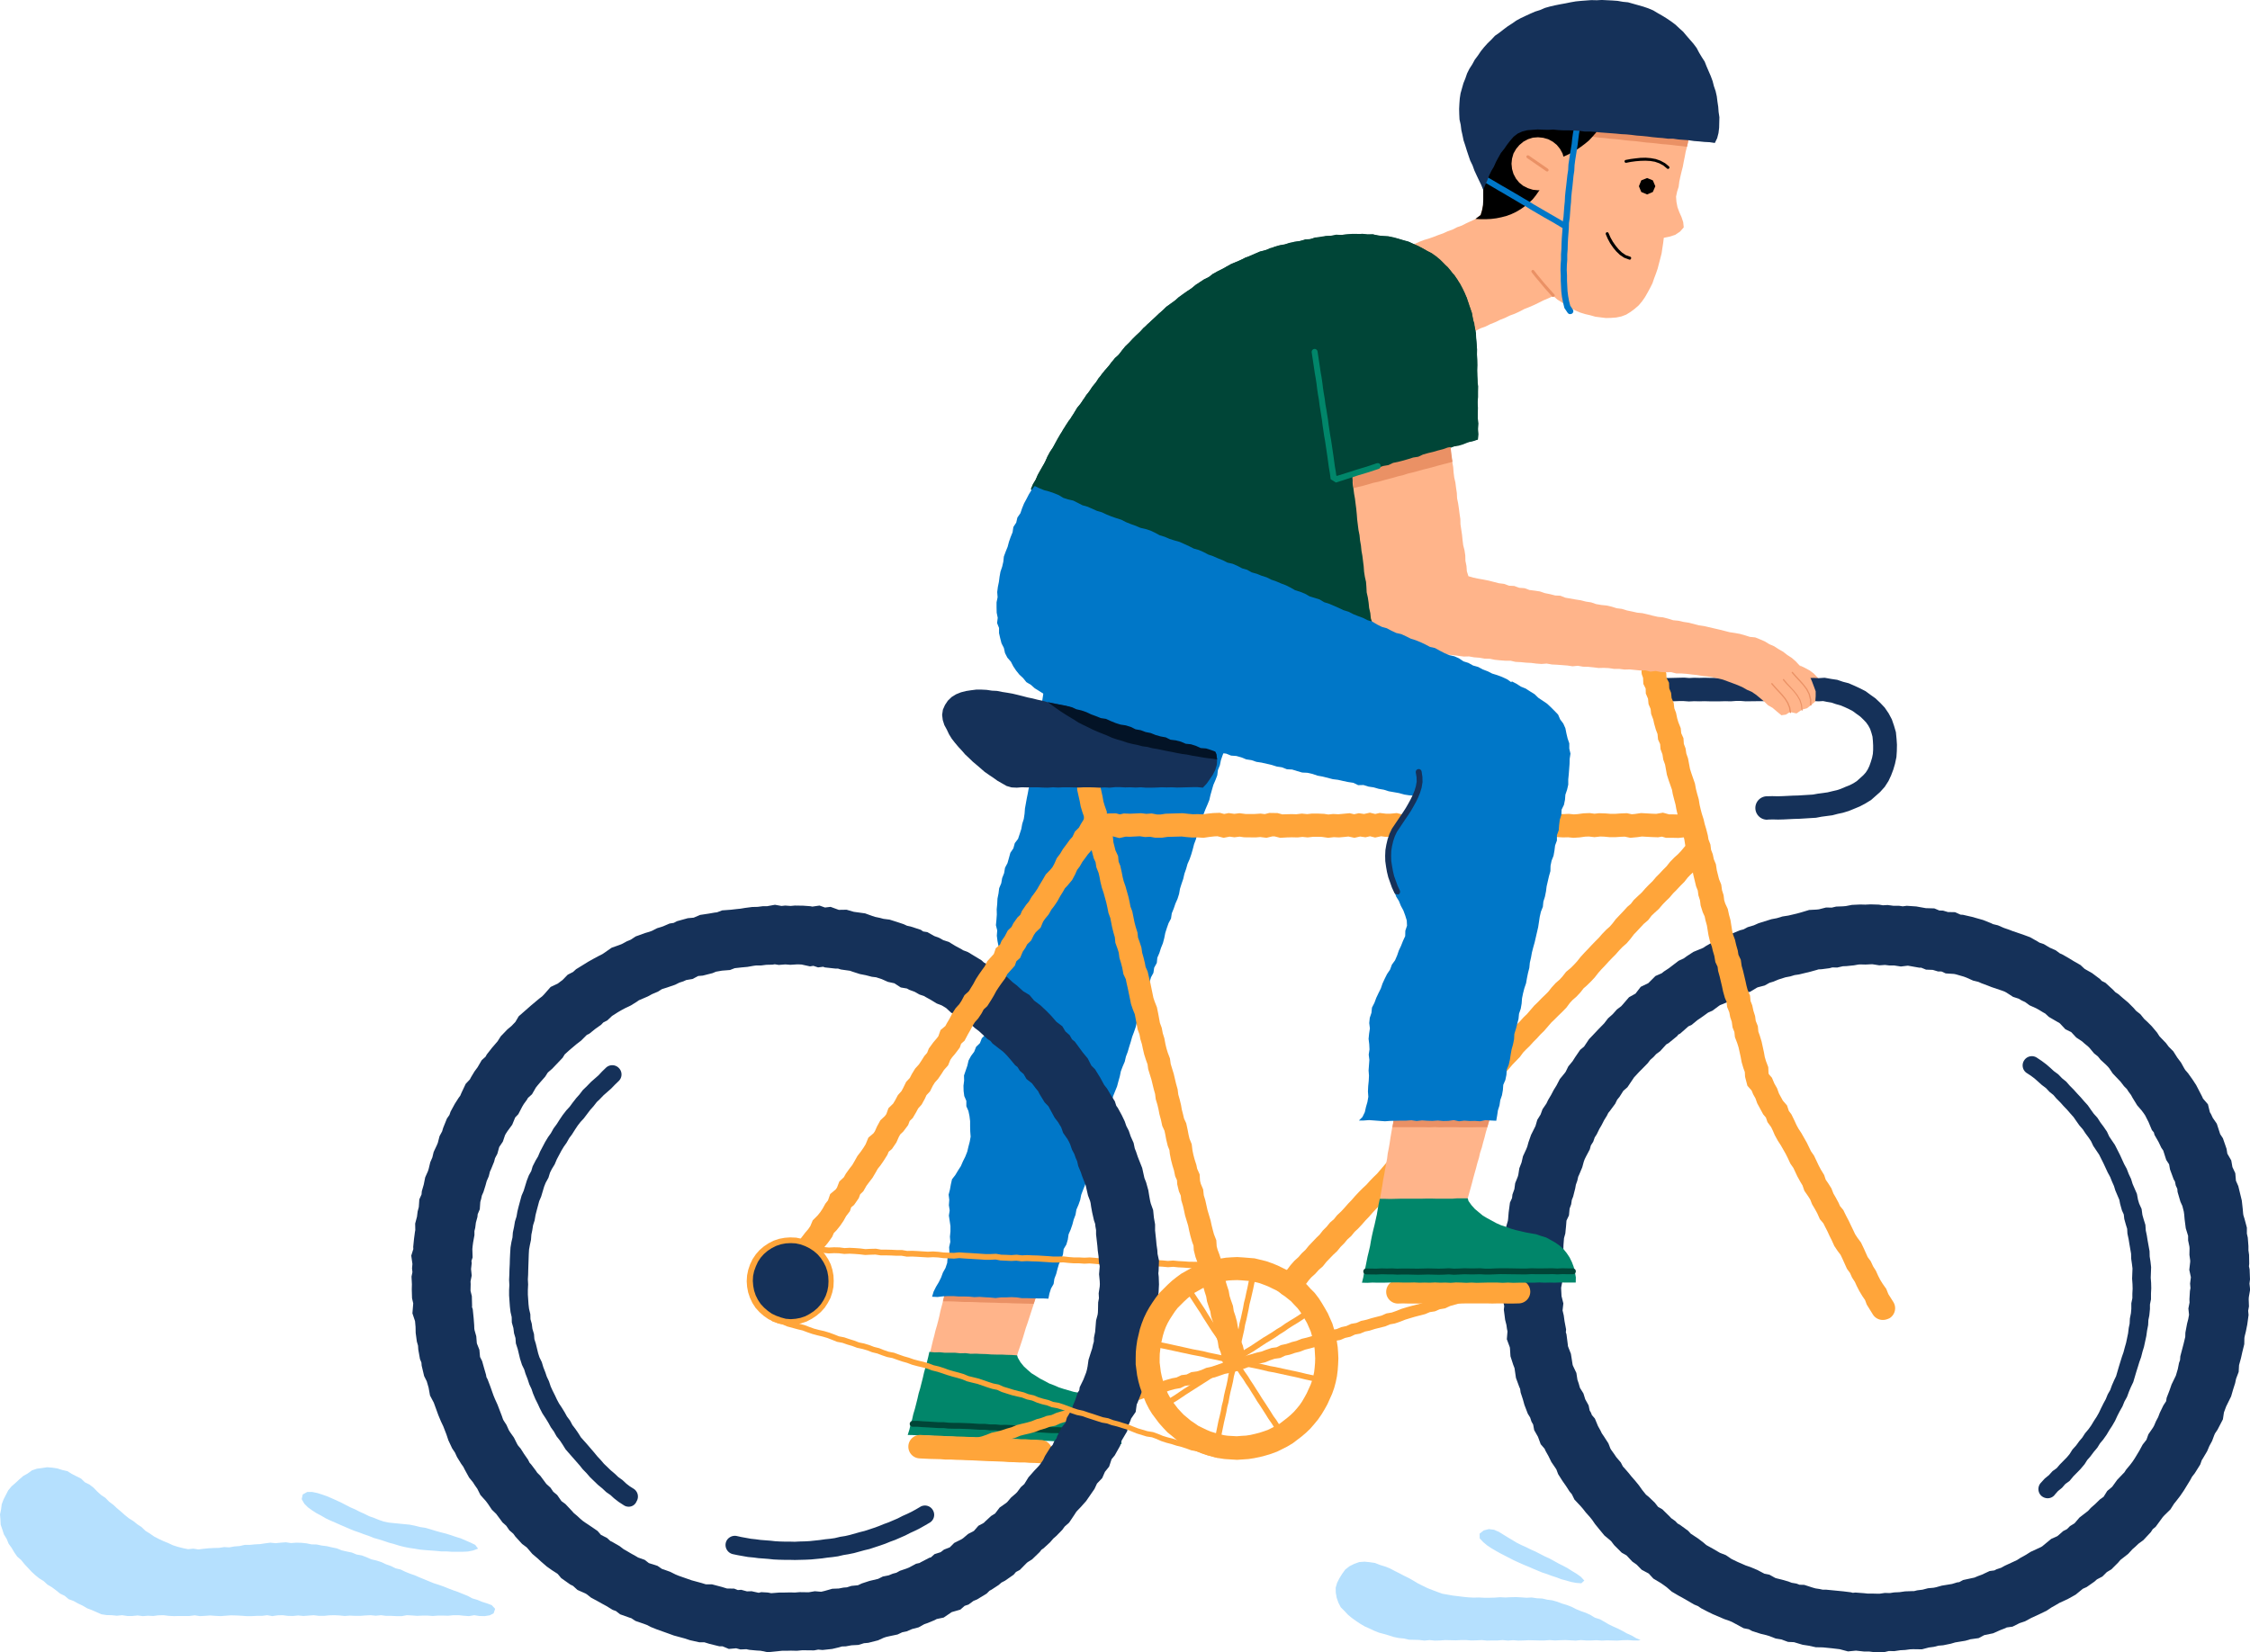 <svg viewBox="0 0 1727.2 1268.7" xmlns="http://www.w3.org/2000/svg"><path d="m377.5 1232.5 2.6 2.8-1.2 3.5-3 1.5-3.9.6-4-.1-4-.6-4 .7-4-.3-3.9-.4h-4l-4 .4-3.9-.1h-4l-4 .3-4-.3h-3.9l-4 .2-4-.3-4-.2-3.9.7h-4l-4-.2h-4l-3.9-.5-4 .4-4-.4-4 .2-3.9.3h-4l-4-.2-4 .3-3.9-.4-4-.2-4 .1-3.9.4h-4l-4-.5-4 .3-3.9.3-4-.4-4 .4-4-.1-3.9-.5-4 .1-4 .6-3.9-.7-4 .5h-4l-4 .2h-4l-3.9-.3-4-.2-4-.1-4 .3-3.9.3-4-.2-4-.3-4 .3-3.9.2-4-.6-4 .5h-8l-3.9.1-4-.2-4-.5-4 .1-3.9.5-4-.2-4 .3-4-.5-4 .4h-3.9l-4-.6-4 .4-4-.4-3.9-.1-3.9-.6-3.7-1.6-3.6-1.6-3.7-1.4-3.4-2-3.6-1.7-3.4-1.9-3.8-1.4-3.1-2.6-3.5-1.7-3.1-2.5-3.2-2.4-3.4-2-2.9-2.7-3.4-2.1-3.1-2.5-2.9-2.7-2.7-2.9-2.7-2.9-2.5-3.1-3-2.6-2.3-3.3-2-3.4-2.3-3.2-1.5-3.7-2.1-3.4-1.2-3.7-1.3-3.8-.2-4-.3-3.9.8-3.9.5-3.9 1.4-3.7 1.8-3.5 1.8-3.5 2.6-3.1 3-2.6 2.9-2.7 3-2.6 3.4-1.9 3.3-2.4 3.8-1.3 3.9-.5 3.9-.6 4 .3 3.9.6 3.8 1.2 3.9.9 3.4 2.1 3.5 1.8 3.6 1.8 2.9 2.8 3.6 1.8 3.1 2.4 2.8 2.9 3 2.7 3.3 2.2 2.8 2.9 3.2 2.4 2.9 2.7 3 2.5 3 2.7 3.1 2.5 3.4 2.1 3.1 2.5 3.3 2.2 2.9 2.8 3.4 2.1 3.3 2.3 3.5 1.8 3.6 1.7 3.7 1.5 3.6 1.7 3.8 1.2 3.9 1 3.9.8 4-.4 4 .6 3.9-.5 4-.4 3.9-.2 4-.1 3.9-.6 4 .2 3.9-.7 4-.3 3.9-.9h3.9l4-.4 3.9-.2 4-.6 3.9-.5 4 .4 3.9-.4 4-.3 3.9.6 4-.3 4 .1 3.9.4 3.9.8 4 .1 3.8.8 4 .5 3.8.9 3.9.8 3.7 1.5 3.9.9 3.9.8 3.6 1.5 4 .7 3.7 1.4 3.6 1.6 3.9.9 3.8 1.2 3.6 1.7 3.7 1.3 3.6 1.8 3.9.9 3.5 1.7 3.7 1.5 3.8 1.3 3.6 1.6 3.7 1.5 3.6 1.5 3.7 1.5 3.8 1.2 3.7 1.3 3.7 1.5 3.7 1.4 3.7 1.3 3.7 1.5 3.7 1.5 3.5 1.9 3.8 1.1 3.6 1.5 3.8 1.2zm-67.5-44.8-3.9-1-3.8-1.2-3.8-1-3.8-1.3-3.8-1.2-3.9-1.1-3.7-1.5-3.8-1.3-3.7-1.4-3.8-1.3-3.7-1.5-3.7-1.6-3.7-1.6-3.6-1.6-3.7-1.6-3.6-1.7-3.4-2-3.6-1.9-3.4-2.2-3.2-2.3-2.8-2.8-2-3.5.8-3.6 3.4-1.9h3.9l3.9.8 3.8 1.2 3.7 1.3 3.7 1.6 3.6 1.6 3.6 1.7 3.5 1.8 3.5 1.8 3.7 1.6 3.5 1.8 3.6 1.6 3.6 1.8 3.7 1.3 3.7 1.5 3.8 1.3 3.9.8 3.9.4 4 .4 4.1.4 4 .4 4 .8 3.9 1 4 .6 3.9 1.1 3.9 1.2 3.9 1.1 4 1 3.9 1.2 3.8 1.3 3.9 1.2 3.7 1.6 3.7 1.6 3.7 1.8 2.2 2.9-3.8 1.4-4 .8-4.1.2h-8.3l-4.1-.3h-4.1l-4.1-.4-4.1-.3-4.1-.3-4.1-.4-4.1-.7-4.1-.6zm949.4 71.6-1.8.3h-4l-4-.3-4 .1-4 .3-4-.1-4-.1-4 .2-4-.3-4 .2h-4l-4-.3-4 .4-4-.2-4-.2-4 .1-4 .2-4-.3-4.1.3h-4l-4-.1-4-.1-4 .2-4 .1-4-.3-4 .3-4-.4-4 .3h-4.1l-4 .1-4-.4-4 .2-4 .1-4-.3h-4l-4 .2-4-.1-4-.1-4 .3-4 .1-4-.4-4 .4-4-.5-3.9-.1-4-.1-3.8-.9-4-.4-3.9-.8-3.7-1.2-3.8-1.1-3.8-1-3.7-1.5-3.6-1.7-3.6-1.6-3.4-2-3.3-2.2-3.2-2.3-3-2.5-2.7-2.9-2.8-2.8-1.8-3.5-1.3-3.7-.7-3.9-.1-3.9 1.1-3.8 1.8-3.5 2.1-3.4 2.4-3.3 3.2-2.5 3.6-1.8 3.9-1.4 4.1-.3 4 .4 4 .6 3.8 1.5 3.9 1.2 3.8 1.5 3.6 1.9 3.6 1.8 3.6 1.9 3.7 1.8 3.5 2 3.5 2.1 3.6 1.8 3.7 1.8 3.8 1.5 3.7 1.4 3.9 1.4 4 .7 3.9.7 4.1.5 4 .5 4 .4 4 .2 4.1-.1 4 .2h4.1l4-.1 4.1-.3 4.1.2 4-.2 4.1-.1 4 .2 4.1.3 4-.2 4 .6 4.1.2 3.9.9 3.9.5 3.8 1.1 3.7 1.4 3.7 1.1 3.6 1.4 3.5 1.8 3.7 1.5 3.7 1.3 3.5 1.6 3.4 2.1 3.8 1.2 3.4 1.9 3.4 2 3.5 1.7 3.6 1.6 3.5 1.8 3.4 1.9 3.6 1.6 3.4 2zm-43.2-45.7-2.3 2.1-3.9-.3-3.8-.7-3.8-1.1-3.8-1-3.7-1.4-3.7-1.2-3.7-1.4-3.7-1.2-3.6-1.5-3.6-1.5-3.7-1.6-3.6-1.5-3.6-1.6-3.5-1.6-3.5-1.8-3.5-1.8-3.5-1.8-3.4-1.9-3.4-2-3.3-2.2-3-2.5-2.7-2.9-.1-3.6 3.2-2.5 3.9-1 4 .5 3.7 1.6 3.4 2.1 3.4 2.1 3.5 2.1 3.5 2.1 3.6 1.8 3.6 1.6 3.6 1.8 3.6 1.6 3.5 1.8 3.5 1.8 3.7 1.7 3.5 1.9 3.4 1.9 3.6 1.8 3.5 1.9 3.3 2.1 3.5 2.1 3.2 2.3z" fill="#b5e0fe"/><path d="m802.7 972.7-1 3.6-1.2 3.5-1.2 3.5-1.1 3.6-1.2 3.5-1.1 3.6-1.2 3.6-1.1 3.6-1.2 3.6-1.2 3.7-1.2 3.7-1.2 3.7-1.3 3.7-1.1 3.7-1.1 3.7-1.2 3.7-1.2 3.6-1.3 3.7-1.1 3.8-1.1 3.6-1.4 3.7-1 3.7-1.3 3.7h-3.9l-3.8-.1-3.9-.1h-3.9l-3.9-.1h-7.8l-3.8-.1-3.9-.2-3.9.1-3.9-.1-3.9-.1-3.9-.1-3.9-.1-3.8.1-3.9-.1h-3.9l.8-3.8 1-3.8.9-3.8 1-3.7 1-3.7.9-3.8.9-3.8 1-3.7.9-3.8 1.1-3.7 1-3.8.9-3.7.8-3.8 1-3.8 1-3.8 1.2-4.4 1-4.5 1.1-4.4 1-4.1 1.1-4.1 1.1-4.1.9-4.1 1.1-4.1 3.9.3 3.9.4 3.9.5 3.9.4 3.9.4 3.9.4 3.9.4 3.9.4 3.9.4 3.9.6 3.9.3 4 .4 3.9.4 3.9.4 3.9.4 3.9.5 3.9.3z" fill="#ffb48a"/><path d="m727.2 985.8.1-.2 3.9-.2 4-.2 3.9-.1 3.9-.2 3.9-.2 3.9-.1 3.9-.2 3.9-.1 3.9-.2 3.9-.2 3.9-.1 3.9-.1 3.9-.4h3.9l4-.2 3.9-.2 3.9-.2 3.9-.2.5 4.4-1.2 3.5-1.1 3.6-1.2 3.6-1.2 3.5-4-.1-4.1-.1-4.1-.1-4.1-.1-4.1-.2h-4.1l-4.1-.2-4.1-.1-4.1-.1-4.1-.1-4.1-.2-4.1-.1h-4.1l-4.1-.2-4.1-.2-4.1-.1h-4.2l1.1-4.5 1.2-4.5z" fill="#ea9165"/><path d="m807.3 499.6-1.3 3.7-.6 3.9-.2 4-1.2 3.8-.1 4-1 3.9-1 3.8-.7 3.9-.6 4-.6 3.9-.8 3.9-.1 4-1 3.8v4.1l-.9 3.9-.5 3.9-.4 3.9-1.2 3.9-.1 4-1.3 3.8-.4 4-.7 3.9v4l-1 3.9-.2 3.9-.7 3.9-1 3.9-.7 3.9-.8 3.9-.7 3.9-.7 3.9-.3 4-.6 4-1.2 3.8-.7 3.9-1.2 3.7-1.3 3.9-2.5 3.3-1.1 4-2.3 3.4-1.1 4-1.1 3.9-1.9 3.6-.7 4.1-1.5 3.8-.7 4-1.6 3.8-.5 4-.8 4-.2 4.1-.4 4.1.1 4-.3 4.1-.4 4.1 1 4-.3 4.1.5 4 .8 4 1.5 3.9 1.2 3.9 1.2 3.8 1 3.9.3 4 .6 3.9.3 4.1-.8 3.9-.8 3.9-.6 3.9-1.3 3.8-.6 4-1.6 3.7-1.9 3.5-1.7 3.6-2.9 2.9-1.9 3.6-1.9 3.5-2.9 2.9-1.5 3.8-2.9 2.8-1.5 3.8-2.4 3.2-1.9 3.5-.9 3.9-1.3 3.8-1.3 3.8.1 3.9-.5 4 .1 4 .5 3.9 1.6 3.7v4.1l1.6 3.7.8 3.8.5 4v4l.1 3.9.3 4-.7 3.9-1 3.8-.9 3.8-1.5 3.8-1.8 3.6-1.6 3.7-2.2 3.4-2.1 3.5-2.5 3.2-.9 4-.7 3.9-1 3.9.5 4-.3 4.1.6 4-.6 4 .6 4 .6 4.1v4l-.4 4.1.3 4-.9 4 .2 4.2-1.4 3.8-.3 4.1-1.3 3.9-2 3.6-1.4 3.8-1.8 3.6-2.1 3.5-1.8 3.6-1.2 4 4.2.2 4-.5 4.1-.2h4l4.1.3h4l4.1.1 4 .4 4.1-.2 4 .3 4.1.2 4 .4 4.1-.5h4l4.1-.2 4.1.2 4 .6h4l4.1.1 4.1.1h4l4.1.2.8-4 1.2-3.8 2-3.5.6-4 1.4-3.7 1-3.9 1.1-3.8 1.9-3.6 1.2-3.8.5-4 2.1-3.5 1.1-3.8.6-4 1.6-3.7 1.3-3.8 1-3.8 1.4-3.7.7-4 1.6-3.7 1.3-3.7.8-4 1.4-3.7 1.5-3.7 1.1-3.8.8-4 1.7-3.6 1-3.8 1.7-3.7.8-3.9 1.3-3.8 1.6-3.6 1.3-3.8.4-4.1 1.8-3.6 1-3.8 1-3.9 1.1-3.8 1.3-3.8 1.3-3.7 1.5-3.8.9-3.9 1.5-3.7 1.5-3.7 1-3.8 1.1-3.9.8-3.9 1.4-3.7 1.6-3.7.9-3.9 1.4-3.7 1.1-3.8 1.2-3.8 1.1-3.9 1.4-3.7 1.3-3.8.9-3.9 1.5-3.7 1.6-3.7 1-3.8.7-4 1.3-3.7 1.4-3.8 1.6-3.6.6-4 1.1-3.9 1.9-3.5.6-4 2-3.6.4-4 1.6-3.7 1.2-3.8 1.5-3.7 1-3.8.8-4 1.2-3.8 1.3-3.7 1.9-3.6.6-4 1.5-3.7 1.3-3.8 1.6-3.6 1.2-3.8.7-4 1.2-3.8 1.3-3.8.9-3.9 1.3-3.7 1.1-3.9 1.6-3.6 1.3-3.8 1.1-3.8 1-3.9 1.4-3.7 1-3.9 2-3.6 1.2-3.8 1.2-3.7.4-4.1 1.4-3.7 1.6-3.7 1.5-3.7.9-3.9 1.1-3.9 1.1-3.8 1.6-3.7 1.4-3.7.5-4 1.5-3.7.8-3.9 1.3-3.8 1.5-3.7 1.3-3.8 1.1-3.9 1.1-3.8 1.2-3.8 1.1-3.8 1.3-3.8 1.8-3.9-4.1-1.3-4-.9-3.7-1.4-3.8-1.6-3.9-1-3.6-1.9-4-.9-3.8-1.4-3.6-1.9-4.1-.6-3.7-1.8-3.7-1.7-3.9-1.1-3.9-1-3.6-2-4-.8-3.9-1.3-3.7-1.5-3.8-1.6-3.9-1.1-3.9-1-3.6-2-4.1-.8-3.5-2.1-4.1-.7-3.8-1.3-3.9-1.2-3.5-2.1-3.9-1-3.9-1.2-3.7-1.9-3.8-1.4-3.9-1-3.8-1.5-3.8-1.5-4-.9z" fill="#0077c8"/><path d="m713.4 1038-.9 4.1-1 4-1.1 3.9-1.1 4-.9 4-1 3.9-1 4-1.2 4-.9 4-1 4-1 3.9-1.2 4-.9 4-1.2 3.9-.9 4-1.3 4.1 4.1.1 4 .2 4 .1 4 .1 4 .3 4 .3h4l4 .2 4 .2 4 .2 4 .2h4l4 .2 4 .2 4 .3 4 .2 4 .2 4 .2 4 .1 4 .1h4l4 .3 4 .3h4l4 .2 3.9.4h4.1l3.9.2 4 .2 4 .2 4 .2 4 .2h4l4 .4 4 .1h4l4 .3 4 .1 4.1.2 4 .1 4 .4v-4.2l-.1-4-.9-4-1.3-3.7-1.6-3.8-2.2-3.3-2.3-3.3-2.8-2.9-3.1-2.6-3.4-2.1-3.6-1.9-3.7-1.6-3.9-1.1-3.8-1.1-4-.7-3.8-1.1-3.8-1.1-3.7-1.2-3.7-1.6-3.7-1.4-3.5-1.9-3.5-1.8-3.3-2.1-3.4-2.1-3-2.6-2.9-2.7-2.5-3.1-2-3.4-.6-1.9-4-.3-4-.1-3.9-.2h-4l-3.9-.1-4-.3-3.9-.1-4-.2-3.9.1-4-.5-4 .1-3.9-.4h-7.9l-4-.4-3.9.1z" fill="#01866a"/><path d="m859.1 1102.7s-.1 0 0 0l-4.2-.1-3.9-.4-3.9-.1-4-.3-4-.1-4-.3-7.8-.3h-4.1l-3.9-.4-3.9-.1-4-.2h-4l-11.8-.7h-4l-4-.3-4-.4-3.9-.1-7.9-.4-4 .1-4-.4h-4.1l-3.8-.4h-3.9l-8-.5-7.9-.3h-3.9l-4.2-.1-3.8-.4h-3.9l-8-.5-3.9-.2-4-.3h-3.9c-1.2 0-2.2-1-2.2-2.2s1-2.3 2.2-2.3h4.1l4.1.3 3.9.2 7.9.5h4l4 .4 3.9.1h3.9l8 .3 7.9.5h4l4 .4h4.1l3.8.4 3.9-.1 8 .4 4.1.1 4 .4 3.8.2h4l11.9.7h3.9l4 .2 4.1.1 3.9.4h3.9l8 .3 4 .3 3.9.1 4.1.3 4 .1 3.9.4 3.9.1c1.2 0 2.2 1.1 2.2 2.3-.3 1.3-1.3 2.3-2.5 2.3z" fill="#004537"/><path d="m1381.7 511 3.8 1.8 3.7 2 3.3 2.5 2.9 3.1 1.7 3.8-.4 4.3-3.3 2.7-1.9-3.4-2-3.3-1.9-3.4-1.9-3.4-2-3.4z" fill="#ffb48a"/><path d="m799 1123.5h-.6l-3.8-.2-4.3-.1-3.7-.3h-4.3l-3.8-.2-4.4-.1-3.9-.3-7.8-.3-4.2-.1-11.9-.6-4.2-.1-3.9-.2-4.2-.1-3.8-.2h-4.4l-3.8-.3-3.8-.1-4.3-.1-4-.2-4-.2a9 9 0 0 1 -8.6-9.4 9 9 0 0 1 9.4-8.6l8 .4 4 .1 4.4.2 3.7.3h4.2l3.9.2 4.1.1 3.9.2 4.2.1 11.9.6 4.1.1 8.3.4 3.7.3 4.2.1 3.8.2h4.3l3.8.3 4.2.1 4 .2a9 9 0 0 1 8.4 9.5 8.7 8.7 0 0 1 -8.8 8.3z" fill="#ffa53a"/><path d="m747.1 1113.6c-2 0-3.8-1.3-4.3-3.3-.6-2.4.8-4.9 3.2-5.5l3.9-1 3.8-.9 3.5-1.2 4-1.6 4.2-.9 3.6-1 3.9-1.3 3.6-1 4-1.7 4-1 3.8-.9 3.5-1 4-1.6 3.7-1 3.9-1.5 3.8-.7 3.8-1.7 4.4-1.3 3.7-.6 3.3-1 3.8-1.7 4.2-1 4-1.1 3.5-.8 3.7-1.7 4.2-1 3.7-1.1 3.8-1 7.8-2.6 3.7-.9 3.9-1.3 3.6-1 4-1.6 4.1-.6 3.8-1.4 3.6-.9 3.7-1.4 4-1.3 4.2-1.2 3.4-.6 3.8-1.8 4-.5 3.6-1.8 4.4-.6 3.2-1 3.9-1.7 4.1-.9 7.9-2.7 3.9-.8 3.6-.9 3.6-1.2 3.7-1.2 4-1.7 7.9-2.3 3.6-.8 3.7-1.4 4.2-1.4 3.7-.5 3.5-1.7 4.2-.9 4-1.4 3.6-.9 4-1.6 3.8-.9 3.9-1.1 3.6-.9 3.9-1.6 8.2-2.4 3.5-.6 3.6-1.5 3.8-.8 3.7-1.7 4-.7 3.7-1.6 4.2-.9 3.9-1.2 7.4-1.9 3.9-1.7 4.1-.7 3.4-1.2 4-1.6 3.9-1.2 4-1.1 7.4-1.9 3.9-1.7 4-.7 3.7-1.6 3.9-.7 3.5-1.6 4.2-1.2 3.7-1.1 3.7-1.3c2.4-.8 4.9.5 5.7 2.8.8 2.4-.5 4.9-2.8 5.7l-4 1.3-7.4 2.1-3.9 1.8-4.1.7-3.7 1.6-3.9.6-3.5 1.5-8.1 2.1-3.7 1.1-3.6 1.1-3.8 1.5-4.1 1.4-3.8.7-3.5 1.5-8 2-4.1 1.3-3.5.7-3.8 1.6-3.9.7-3.6 1.7-4 .9-3.8 1.6-4.2.7-7.2 2.1-4.1 1.6-3.8 1-4 1.1-3.6.9-4.1 1.6-3.7.9-4.1 1.4-3.4.7-3.8 1.8-4.3.6-3.3 1.1-3.9 1.6-4.1.9-7.3 2.1-3.9 1.6-3.8 1.2-4.1 1.4-4.1 1-3.7.7-7.8 2.7-3.5.7-3.7 1.6-4.2 1.4-3.7.5-3.7 1.8-4 .5-3.5 1.7-4.4.8-3.6 1-3.6 1.2-4.1 1.5-3.7.9-4 1.4-3.9.6-3.8 1.5-3.7 1-4 1.4-3.7.9-7.7 2.6-3.9 1-4 1.2-3.5.8-3.7 1.7-4.3 1-3.9 1.1-3.5.9-3.8 1.7-4.5 1.3-3.7.6-3.2 1-3.9 1.8-4.1.8-3.8 1.4-3.6 1-4 1.6-4 1.1-3.9.9-3.5.9-4 1.7-3.7 1-4 1.3-4.1 1.1-3.6.7-3.6 1.4-4.2 1.4-3.9.9-3.8 1c-.4.7-.8.7-1.2.7zm185.6-139.4h-.1l-4-.2h-4.1l-3.9-.3-8.1-.1-4-.3-4.1-.2-3.8-.4-4 .3-4.2-.4-3.9-.2-3.9-.3-4 .2-4.4-.2-3.9-.6-3.8-.2-4.1.3-4.1-.5h-3.9l-4-.2-4 .1-4.1-.2-4.1-.4-3.8-.3-4 .2-4.1-.3h-4.1l-4.1-.3-3.8-.4-3.9.1h-4.3l-4-.3-7.9-.5-4-.1-3.9-.2-4.1.2-4-.5-3.9.2-4.1-.2-4.3-.2-3.7-.7-3.9.2h-4.1l-4.1-.3-11.9-.7-3.9-.3-4 .4-8.3-.4-3.9-.5-3.8-.2-4 .2-8.1-.5-3.9-.2-4.2.1-4-.7h-3.9l-4.1-.2-3.9-.1h-4.2l-4-.6-3.8.1-4.1.2-4.2-.5-3.9-.3-3.8-.2-4.1.2-4.1-.5-3.8-.1-4.1.2-4-.4-4 .1-4.1-.2a2.2 2.2 0 0 1 -2.1-2.4 2.2 2.2 0 0 1 2.4-2.1l3.9.2 4.1-.1 4 .4 3.9-.2 4.3.1 3.8.5 3.9-.2 4.1.2 4.1.3 3.9.5 3.8-.2 4.3-.1 4 .7h3.8l4.1.1 4 .2h4.1l4 .7 3.9-.1 4.1.2 7.9.5 4-.2 4.2.3 3.9.5 7.8.3 4.1-.4 4.2.3 4 .2 12 .8h3.9l4.2-.2 4.1.7 3.8.1 3.9.2 4.1-.3 4 .5 3.9-.2 4.1.2 4 .1 8.1.5 3.9.3h3.9l4.1-.1 4.1.5 3.9.3h4.1l3.9.2 4-.2 4.1.3 4 .4 3.8.2 4-.1 4 .2h4.1l3.9.5 3.9-.3 4.4.2 3.9.6 3.8.1 4.1-.3 4.1.3 4 .2 3.9.4 4-.3 4.1.4 4 .2 4 .3 8.1.1 3.9.3h4.1l4 .2c1.2.1 2.2 1.1 2.1 2.4.1 1.5-.9 2.4-2.1 2.4z" fill="#ffa53a"/><path d="m589.3 1268.6-5.4-1.1-3.3-.2-5.3-.5-2.4-.5-4.5.2-3.3-.9-5.6.5-4.8-2h-2.4l-7.7-1.9-3.9-1.2h-3.8l-7.2-1.6-4.3-1.4-8.1-2.2-4.4-1.6-8.7-3.1-4.5-1.8-3.1-1.6-2.4-.9-6.4-2.2-3.2-2.1-1.3-.4-7.3-2.6-3.2-2.5-2.5-.9-4.9-3-3.5-1.9-3.2-1.8-5-2.7-3.3-2.6-1-.6-6.1-2.7-3.4-3.1-2.2-1.1-6.9-4.9-2.6-3.1-.5-.4-3.9-2.5-4.1-2.9-4.5-3.9-2.6-2.4-4-3.4-3.4-4-.9-1-3.5-2.6-5.2-5.7-1.5-2.1-3.1-2.7-2.4-3.5-2.8-2.5-4.9-6.6-3.3-3.2-3.1-4.6-1.5-2-4.2-4.7-2.4-4.8-1.9-2.7-1.4-2.2-3-3.7-3.4-6.2-1-2-1.7-2.4-3.2-5.2-1.5-3.3-2.2-3.3-2.9-6.2-1.5-4.5-2.4-6.2-1.8-3.8-2-4.8-3.5-9.6-2.9-5.5-1.1-6.1-1.4-4.8-2-4-1.9-8-.2-2.4-1.1-2.7-1.3-7.3-.2-3-.9-3.1-.9-6.7-.1-4.6-.4-4.4-2-6 .6-7.4v-.3l-.9-3.9-.2-6.9.1-3.8-.3-5.9.7-3.4-.3-2.9.3-3.4-.9-6.4 1.6-5.1-.1-1.6.6-6 .7-5.3.3-1.7-.1-4.9 1.4-5.3.5-4 .9-3.4.4-5.9 1.7-3.8.2-2.4 1.5-5.2 1.1-5.5 2.1-4.7.6-1.9 1.2-5 1.6-3.7 1-4.2 2.4-5.1.8-1.9 1.3-5.1 2-3.7.8-2.7 2.9-7.2 1.9-2.7.9-2.6 3.2-5.9 3-4.7 1.2-1.6.9-2.1 3.3-7 3.2-3.4 1-1.9 2.6-4.3 2.3-3.1 3.2-5.5 2.9-2.6 1-1.8 4-5.1 4.3-5 2.4-3.8 5.1-5.3 3.1-2.6 3-3.1 2.6-4.4 5.5-4.8 3.5-3.1 6.8-5.7 2.1-1.6 1.4-1.4 5.2-5.9 5.5-2.6 2.1-1.6 1.5-1.1 4-4.1 4.1-2.1 2.3-2.1 5.2-3.2 4.2-2.6 4.1-2.3 4.3-2.3 2.4-1.2 1.8-1.2 5.3-3.7 5.9-2.1 2.2-.9 3.7-2 2.9-1.2 3.8-2.5 7.2-2.6 3.4-1 1.9-.7 3.9-2 4.5-1.4 5.1-2.2 3.2-.5 2.5-1.3 8.3-2.3 4.5-.4 4.9-2.1 6.6-1 4.6-.8 1.8-.2 4-1.5 6.7-.5 4.3-.5 3-.3 3.6-.6 5.4-.7 4.2-.1 3.9-.5h3.3l6.1-1.1 5 .9 2.9-.3 4.1.3 3.3-.3 6.4.1 5.5.4 1.5.3 5.5-.8 4.2 1.5 4.3-.5 6.3 2.3 6-.1 5.5 1.6 8.7 1.2 5.5 2 2.2.7 3.8.8 2.6.7 4.7.6 6 1.9 4.8 1.6 2.6 1.2 2.8.6 7.7 2.5 1.9 1.3 3.2.5 5.3 3 3.8 1.4 3.2 1.8 4.1 1.3 5.1 3.1 4.3 2.3 1.6 1 3.7 1.4 10.4 6.3 2.1 1.9 3.3 1.5 2.8 2.3 4.4 1.9 3.5 3.4 3.5 1.8 4.4 4.1 3 2.3 5.1 4.6 4.8 2.9 3.5 4.2.9.7 3.9 2.9 4.8 4.5 3.6 3.7 3.9 4.5 4.6 3.5 2.4 4 3.2 2.8 1.8 3.2 2.2 1.8 6.1 8.3 3.8 4.6 2.8 5.5 2.8 2.8 3.9 6.3 3.1 5.7 2.2 2.8 2.6 4.4 3.4 5.4 1.1 3.4 1.2 1.7 3 5.5 2.3 4.8 1.2 3.5 1.9 3.7 1.5 4.4 2.2 4.9.9 4.3 1 2.5 1.3 3.9 3.4 8.6 1.7 7.7 1.3 3.3 1.7 6.1.8 4.9.6 3.3.5 2 1.8 5 .6 5.9.9 5.1v4.7l.8 7.4.3 3.4.6 4.1.2 3.1 1.1 5.1-.3 7.9-.2 1.9.3 2.7.2 5.8-.3 6-.4 2.7.2 4.2-.8 4.7-.1 3.2-.3 5-.9 6.3-.9 3.2-.6 7.2-.7 3.4-.2 5-1.6 5.6-.9 4.6-1.7 4.8-.5 1.6-.4 3-1.3 5.9-1.4 5-3.7 9.5-.6 1.2-.8 5.8-3.5 5.1-.6 1.7-1.2 2.8-1.3 5.3-4.3 7.3-1 3.7-4.2 7.5-2.4 2.9-1.9 5.7-3.2 4-2.1 4.8-4 4.2-1.9 4.1-6.5 9.4-4.1 4.6-2.4 2.5-1 1.1-1.6 2.5-3.9 5.8-3.4 3-1.9 2.6-4.5 4.6-2.4 2.1-2.4 2.8-5 4.6-1.6 1.1-1.4 1.8-5.8 5.6-3.5 2.2-1 .9-4.9 5-3 1.6-1.8 2.1-6.6 4.6-2.7 1.4-2.2 1.9-5.5 3.6-1.5.8-2.2 2.2-7.4 4.5-2.7 1.1-3.8 2.8-3 1-3.3 2.9-6.6 1.9-.3.2-5.9 4-5.3 1.1-1.7.9-5.3 2.2-2.6.9-4.3 2.4-5 1.3-4.2 1.8-3.4.7-3.6 1.7-6.2 1.3-2.6.6-1.8.6-4.4 2-7.5 1.9-3.3.3-4.2 1.3-5.4.3-4.3.8-3 .1-2.4.7-5.1 1.2-7.4.8-3.3-.3-3.2.6-9-.1-4.1.4-4.6-.1-3.7.1h-3.2l-11 1.1zm-4.9-46.1 5.1.3 2.5.5 6.4-.5h3.8l4.5-.1 3.4.1 3.8-.3 6.9.1 4.7-.8 4.8.4.5-.1 2.1-.5 6-1.7 5-.2 3.6-.7 2.6-.2 3.5-1.1 5-.5 3-1.4 5.8-1.9 6.7-1.6 3.6-1.8 4.5-.9 3.2-1.3 2.7-.7 2.7-1.5 5-1.7 2-.8 5.4-2.9 2.7-.6.8-.5 6.7-3.5 1.2-.3 2.8-2.5 4.7-1.5 2.6-2 4.4-1.7 3.4-3.4 5.6-2.8 1.2-.8 3.9-3.3 4.4-2.3 3.5-4 4.1-2.2 1-1 4.5-4.2 3.2-2 3.5-4.6 5-3.5.9-.8 2.8-3.3 3.6-3.1 1.1-1.1 2.9-3.9 2.6-2.3.3-.5 2.9-4.7 4.6-5.2 2.5-2.6 1.5-1.7 2.6-3.7 1.5-3.2 4.2-6.7 1.7-1.8 1.1-2.6 1.8-2.4.6-1.8 3.8-7.1 2.5-3.1 1.1-3.9 3.9-6.5.6-2.5 1.9-4.5 2-5.9 1.1-1.6.3-2.3 2.9-6 2.1-5.4.6-2.2.5-2.5.7-5 2-6.3.8-2.4.7-3.2.6-2.1.1-3.1.9-4.4.7-8.7 1.2-4.5.2-1.6.1-2.5.1-5.3.6-3.2-.2-3.8.8-5.2.1-1.9-.1-2.2-.5-5.3.5-6.2-.6-2.8-.3-4.8-.6-4.4-.3-3.6-1-8.8v-3.3l-.5-2.8-.2-2-.9-2.6-1.4-6.2-.8-4.4-.4-2.8-.4-1.6-1.6-4.2-1.8-7.9-2.7-6.9-1-3-2-4.8-.8-3.6-1.1-2.5-1.1-3.1-1.8-3.4-1.4-4.1-.9-1.9-1.1-2-3.4-4.9-1.5-4.3-1-1.6-1.3-2.2-2.7-3.5-4.3-7.9-.5-.9-2.9-3-3.9-6.4-1.1-2.2-1.6-1.9-3.1-4.1-4.2-3.3-2.2-3.8-2.9-2.5-1.8-2.9-1.8-1.4-4-4.8-2.1-2.4-1.9-2-1.5-1.4-2.9-2.2-5-3.9-1.6-2-2.1-1.3-6.7-6.2-3.3-2.5-1.5-1.4-3.7-1.9-2.3-2.2-3.1-1.3-3.4-2.9-4-1.9-3.9-3.6-3.3-2-3.9-1.5-4.6-2.8-3.8-2.1-1.3-.8-3.6-1.2-3.7-2.1-4.1-1.5-1.8-1-4.7-.8-4.9-3.2-5-1.1-4.7-2.1-4.3-1.4-3.3-.4-4.6-1.2-4.6-.9-5.9-1.9-1.6-.6-7.1-1-2.2-.7h-2l-8.1-.9-1.3-.5-3.9.5-3.6-1.2-2.6.4-6.4-1.4-1.7-.1h-2.3l-4.7.3-3.8-.3-5.1.4-3-.5-1.9.3-4.6.1-4 .5h-3.8l-2.2.3-4.5.8-4.4.4-5.4.6-3.6 1.4-6.2.5-4.6.8-2.6 1.1-7.5 1.9-3.5.3-4.4 2.3-4.8.8-2.2 1-3.1 1-3.2 1.6-6.1 2.1-4.1 1.3-3 1.9-4.5 1.9-3.3 1.8-5.8 2.5-1 .4-1.7 1.2-4.5 2.8-4.4 2.1-2.8 1.5-2.6 1.5-4.7 3-3.6 3.4-3.1 1.6-1.6 1.7-4.5 3.2-4.6 3.7-1.9.9-.6.6-3.8 3.8-3.9 3-5.4 4.6-3.3 3-1.6 2.6-8 8.4-3 2.6-.5.5-1.9 3-3.7 4.2-2.2 2.6-1.2 1.5-3 5.2-3.1 2.8-.8 1.4-2.4 3.3-1.2 2-3 5.8-2.4 2.5-2.3 5.6-3.6 4.9-1.3 2-.6 1.1-1.7 5-2.7 4-.1.2-1.4 5.1-1.8 3.4-.7 2.7-2.4 5.9-.8 1.7-.9 3.6-1.6 3.7-.9 3.3-1.6 5.1-1.2 2.7-.5 2.4-.7 2.5-.4 5.6-1.6 3.8-.2 2.1-1.2 4.4-.5 4-.6 2.4v3.2l-1 5.5-.4 3-.2 2.2.2 6.4-.9 2.7.2 1.7-.5 4.5.5 5-.9 4.5.1 2.1-.1 4.2v1l1 4 .2 7.6-.1.7.6 1.8.7 6.9.4 5.2.1 2.8.2 1.2 1.3 4.6.4 5 .1.6 1.9 4.8.5 5.5 1.6 3.2 1.6 5.7 1.4 4.8.3 1.8.9 1.7 2.1 5.5 2.4 6.8 1.1 2.7 2 4.4 3.3 8.6.9 2.6.5 1 2.2 3.4 1.8 4 1 1.6 2.9 4.1 2.4 4.8.7 1.2 2.1 2.5 2.6 4.1 3 4.3 1.2 2.4 1.2 1.3 3.7 4.9 1 1.5 2.4 2.4 4.6 6.2 3.2 2.9 2.1 3.1 3 2.5 3.3 4.7 3 2.2 4.9 5.2 1.5 1.7 2.5 2.1 2.6 2.4 1.9 1.6 2 1.4 3.6 2.4 5.7 3.9 2.6 3 4.7 2.4 2.5 2.3 1.3.6 5.9 3.4 3 2.3 2.3 1.3 3.2 1.9 4.3 2.4 1.3.8 5.1 1.8 3.2 2.5 6.6 2.1 3.5 2.4 1.3.4 5 1.8 4 2 2.4 1 10 3.5 7.7 2.1 2.9.9.6.1h4.4l7.6 2 3.9 1.2 5.6.1 2.8 1.1 2.6-.2 4.4 1.2 3.6-.1 5.4 1.2z" fill="#153159"/><path d="m610.2 1197.8-4.2-.1h-3.8l-4.2-.1-4.2-.2-3.7-.4-3.7-.3-4.2-.3-3.7-.5-4.3-.4-7.9-1.4-3.8-.8c-3.8-.9-6.2-4.7-5.4-8.5s4.7-6.2 8.5-5.4l3.6.8 7.2 1.3 3.7.4 3.7.5 7.7.6 3.6.4 3.5.2 3.6.1h3.9l3.9.1 4-.2 3.9-.1 3.7-.2 7.6-.8 4.2-.6 3.9-.4 3.5-.5 4.2-1 3.8-.6 3.5-.8 7.8-2.2 3.6-.9 7.3-2.4 3.6-1.3 3.9-1.6 3.6-1.3 7-3 3.7-1.9 3.6-1.6 3.3-1.6 3.3-1.8 3.4-2a7 7 0 0 1 9.7 2.5 7 7 0 0 1 -2.5 9.7l-3.6 2.1-3.9 2.2-3.8 1.9-3.5 1.6-3.9 2-7.8 3.4-3.6 1.3-3.9 1.6-4 1.4-8.2 2.7-3.8.9-8 2.2-4.4.9-3.7.6-4.3 1-4.3.6-3.8.4-4.2.6-8.3.8-4.3.2-3.9.1zm-127.5-40.9c-1.3 0-2.6-.3-3.8-1.1l-4-2.6-3.6-2.8-2.6-2.4-3.3-2.3-3.1-2.9-3.3-2.7-6.1-5.9-2.5-2.9-3.1-3.2-2.4-3-10.7-12.2-2.3-3.7-2-3-2.7-3.4-2-3.6-2.3-3.2-2.1-3.8-1.9-3.1-2.5-3.8-2-3.9-1.6-3.5-1.9-3.8-1.8-4.3-1.1-3.3-1.7-3.6-1.3-4-1.6-4.1-1-3.3-1.7-3.5-1.5-4.7-1.8-7.5-1.4-4.3-.3-4.1-1.1-3.7-.5-4-1.2-4.2-.1-4.2-.9-3.9-.5-4.3-.6-8.4v-4.2l.2-3.8-.2-4 .2-4.2.1-4 .2-3.9.1-3.9.2-4.2.3-4.7.7-4.2.8-3.4.3-3.9.9-4.2.7-4.2 1.2-3.8.7-4 1-4 2.2-8.1 1.6-3.7 2.4-7.8 1.6-4.1 1.8-3.2 1.1-3.7 2.3-4.5 1.8-3 1.6-3.8 3.9-7.4 2.3-3.8 2.1-2.9 2-3.6 2.5-3.4 2.1-3.3 2.5-3.7 2.8-3.6 2.5-2.7 2.2-3 2.8-3.6 2.5-2.8 2.6-3.4 3.2-3.1 3.1-3.2 5.7-5 2.8-3 2.9-2.8a7 7 0 0 1 10 .2 7 7 0 0 1 -.2 10l-2.7 2.6-3.1 3.2-5.8 5.1-2.7 2.8-2.5 2.4-2.5 3.2-2.5 2.8-2.2 2.9-2.8 3.7-2.5 2.7-2.1 2.7-2 3-2.4 3.8-2.1 2.8-2.1 3.7-2.2 3.1-1.8 3-3.5 6.6-1.6 3.8-2.2 3.6-1.4 2.8-1.2 3.9-2.1 3.8-1.2 3-2.3 7.7-1.5 3.5-1.9 7.1-.9 3.5-.7 4.1-1.2 3.8-.6 3.8-.7 3.4-.3 4-.9 4.2-.6 3.3-.2 3.5-.4 11.7-.1 4.1-.2 3.5.2 3.9-.2 4.2v3.6l.5 7.5.4 3.4 1 4.2.1 3.8 1 3.5.5 3.9 1.2 4 .3 3.9 1.1 3.5 1.8 7.4 1 3.1 1.8 3.7 1.2 4 1.5 3.8 1.1 3.3 1.7 3.6 1.3 3.9 1.4 3.1 1.8 3.6 1.6 3.4 1.6 3 2.2 3.3 2.2 3.6 1.7 3.1 2.4 3.2 1.8 3.4 2.3 3 2.4 3.5 1.8 2.9 4.9 5.5 5.4 6.3 2.3 2.8 2.7 2.9 2.4 2.8 5.3 5.1 3.2 2.7 2.5 2.4 3.2 2.3 3 2.8 2.6 2 3 1.9a7.1 7.1 0 0 1 2.2 9.8 6.4 6.4 0 0 1 -5.9 4zm1089.2-6.5c-1.7 0-3.4-.6-4.8-1.8a7.1 7.1 0 0 1 -.5-10l3.1-3.4 3.1-2.5 2.8-3.1 3.2-2.3 2.4-2.8 5.4-5.5 2.1-2.5 2.2-3.5 2.8-3.1 2.4-3.3 2.3-2.7 2.2-3.4 2.7-3.2 2-2.8 2.1-3.5 2.1-3.2 1.7-3 1.7-3.6 1.9-3.8 1.7-3.1 1.5-3.7 1.9-3.3 1.3-3.6 1.7-3.9 1.5-3.1 2.1-7.2 2.4-7.8 1.2-3.4 1-3.8 1-3.5 1.5-7.2.5-4.1.7-3.4.2-3.9.8-4.1.3-3.3v-4.3l.8-3.9v-3.4l.2-3.9-.1-3.5-.3-4.2.3-7.8-.4-3.3-.6-4.2-.1-3.9-1.3-7.5-.6-3.7-.9-4.2-.2-3.7-1-3.2-1.2-4.3-.4-3.5-1.4-3.1-1.4-5-.6-3.1-3.1-7.3-1-3.3-1.6-3.6-1.3-3.3-1.9-3.5-3.3-7.1-3.3-6.6-4.5-6.7-1.7-3.6-1.8-2.7-2.6-3.5-1.9-2.9-2.7-3.1-2.4-3.4-2-2.9-2.5-2.8-2.5-2.9-2.7-2.8-2.5-2.8-3.1-3.1-2.2-2.6-3-2.4-2.6-2.8-3.3-2.5-2.9-2.6-2.7-2.4-2.8-2.1-3.2-2.1a7 7 0 0 1 -1.9-9.8 7 7 0 0 1 9.8-1.9l3.6 2.4 3.6 2.7 3.1 2.7 2.6 2.4 3.4 2.5 2.9 3 3.2 2.6 2.8 3.2 2.9 2.9 2.6 2.9 2.9 3.1 2.5 2.9 2.9 3.2 2.5 3.6 2.1 2.9 2.8 3.1 2.3 3.6 2.4 3.2 2.6 3.8 1.7 3.7 4.4 6.5 3.9 7.7 3.2 7 2 3.7 1.5 3.9 1.8 3.8 1.2 3.9 3.3 7.6.8 4.4.9 3 1.9 4.2.6 4.5.9 3.2 1.4 4.5.3 4.3.8 3.8.6 3.8 1.5 8.3.1 4.1.6 3.8.5 4.4-.3 8.1.3 3.9.1 4.2-.2 4v4.5l-.8 3.9v3.6l-.5 4.9-.7 3.4-.2 4-.8 4.1-.6 4.3-1.8 8.3-1.1 3.6-1.1 4.3-1.3 3.6-1.1 3.6-1.2 3.8-2.4 8.1-1.9 4-1.4 3.3-1.5 4.1-2 3.6-1.5 3.7-2.1 3.7-1.7 3.3-1.9 4.1-2.2 3.8-2.1 3.2-2.2 3.7-2.7 3.8-2.3 2.7-2.1 3.4-2.7 3.2-2.7 3.6-2.3 2.6-2.1 3.3-3.2 3.8-5.4 5.5-2.9 3.5-3.3 2.4-2.5 2.9-3.1 2.5-2.3 2.6a6.8 6.8 0 0 1 -5.6 2.9z" fill="#153159"/><path d="m1445.8 1268.7-6.9-.1-3.9-.5h-3.9l-6.4-.7-6.1.6-6.4-1.7-5.9-.7-7-.7-5.4-.1-5.5-1.2-4.6-.7-6.7-2-4.5-.2-5.2-1.9-4.3-.7-4.9-1.9-2.3-.7-4.2-1-6.6-2.1-2.6-1.4-4-.8-6.3-3.4-2.6-1.4-2.1-.9-3.8-1.3-8.9-3.8-4.1-2-4.8-2.5-2.5-1.7-2.9-1.2-8.1-4.7-4-2.2-5.1-3-3.9-3.4-2.2-1.6-2.3-1.6-5.7-3.4-3.6-3.9-5.4-2.9-3.8-3.9-3.4-2.4-4.4-4.7-3.7-2.1-5.8-5.8-2.3-3-1.1-1-4.1-3.4-4.2-5.1-3-3.7-2.2-3.2-1.6-2-3.3-3.7-2.1-2.7-1.9-2.2-4.7-5-2-4.1-1.7-2-2.7-4.2-2.8-4-3.3-5.2-1.4-3.7-.8-1.2-3-4.4-2.2-4.5-2.3-4.1-.7-1.6-3-3.5-2.1-5.7-2.9-5.1-.8-4.3-1.3-2.3-1-3.1-1.8-2.9-2.6-6.8-1.2-4.3-1.7-5.2-.4-2.8-.7-1.6-2.5-6.8-1.1-7.5-1-2.6-2.1-6.5-.4-6.1-.1-.8-2.3-6.2.5-6-.4-2-.4-2.9-1-4-1-7.8.3-2.8-.5-2.2-.3-5.9-.3-5-.1-6.4.3-1.4-1.1-4.6 1.8-7.1v-.5l-.7-11.1 1.6-4.9.1-1.9.8-10.3 1.2-4.1.2-1.6.4-4.9 1-7.5 1.6-3.5.3-2.7 1.5-4.2.6-4.5 2-5 .4-1.4.8-5.1 1.7-4.4 1.1-4.8 2.5-5.4.8-2 .9-3.3 2-5.7 3.4-6.8 1.4-4.8 2.5-4 1.5-4.1 3-4.4 1.4-2.9 2.2-3.7 2-3.8 2.1-3.4 2.6-5 3.7-4.5.8-1.1 2-4.1 3.3-4 1.9-3 3.9-5.7 3-2.5 3.8-5.7 4-4.2 3.2-3.4 4.4-4.5 3-3.9 3.6-3.2 3.2-3.6 3.3-2.5 1-1.1 5-5.8 5-2.8 4-5.2 5.8-2.8.2-.2 5.3-5.3 4.8-2.1 1.6-1.3 3.8-2.5 2.5-1.9 5.1-3.9 3.9-1.8 2.2-1.6 5.2-3.4 7.5-3.1 2.1-1.4 5.3-3 3.5-1.5 5.4-3.1 3.8-.8 1.6-1 6.6-2.7 2.7-.7 3.2-1.7 4.7-1.4 3.6-1.6 9.9-3.1 4.2-.8 4.3-1.3 4.5-.7 6.4-1.5 3.3-.9 6.3-1.9 5.7-.3 1.8-.2 5.5-1.4 4.3.1 3.4-.8 5.3-.2 2.2-.2 4.6-.9 6.4-.3 3.9.1 4-.2 6.5.2 3 .5 3.6-.2 4.6.6h4.3l2.7.4 3.1-.4 7.3.5 7.3 1.3 6.6.2 3.8 1.6 2.9.1 3.7 1.1 5.5.1 4.2 1.9 1.8.1 7 1.6 8.5 2.4 6 2.4 1.7.8 3.7.9 4.6 2 3.8 1.3 3.1 1.2 7.7 2.6 5.4 2 5.7 3.2 1.6 1 3.3 1.1 4.5 2.7 4.7 2.1 3.1 2.3 2.4 1.1 5 2.9 3.1 1.9 5.4 3.1 3.1 2.9 1.2.7 4.6 2.6 6 4.5 1.4 1.5 2.8 1.4 6 5.5 1.6 1.7 2.3 1.5 3.9 3.4 3.6 3 4.3 4.3 1.8 2.1 3.3 2.6 3 3.7 2.3 2.1 3.5 3.5 4.1 4.9 1.8 2.8 5 5.2 2.1 2.8 3.5 3.5 3.1 4.9 2.8 3.7 2.5 4.5.9 1.4 2 2.3 3.5 4.9 2.8 4.3 4.7 9.1.5 1.2 3.8 4.4 1.5 6.1.9 1.5 1.3 2.8 3.1 4.5 2.6 8 2.1 3.2 2.8 8.1.6 3.7 3 5.2.9 5.1 2.2 4.7.5 5.8 1.8 4.1 2.7 11.1.7 6.3.3 3.4.2 1.5.9 2.9 1.8 6.7v4.6l.7 3.1.5 6.5v3.2l.5 3.6.1 6.8-.2 1.9.5 2.3.3 7.7-.4 3.3.5 4.6-1 5.8-.1 1.6.2 5.5-.6 3.3.3 3.3-1 7.3-1.1 5.5-.8 3.2-.3 1.6-.1 4.8-1.5 6.1-1 4.5-1.5 5.5-.3 5.2-2 5.3-.7 3.3-1.5 4.7-1.6 5.5-3.8 7.7-1.7 4.6-.8 5.3-4.1 7.9-2 3-.6 1.4-1.6 4.3-2.1 3.9-1.7 4-3.5 5.9-.6.9-1.2 3.4-4.2 6.7-2.1 2.7-1.4 2.6-4.9 8-2.8 4.1-3 3.9-1.7 2.1-2.8 4.4-4.4 4.3-1.4 1.5-5.5 7.5-2.3 1.9-1.4 2.2-5.8 6.2-3.7 2.7-2.4 2.3-2.2 1.9-3.3 3.6-6 4.7-1.7 2-5.2 5.2-3.5 2.1-3.4 3.4-4.2 2.2-1.9 1.7-6 4.2-2.9 1.3-5.5 4.5-5.9 3.3-6.7 3.1-3.2 1.9-2.7 1.5-3.9 2.6-5.4 2.6-6.3 2.9-4.8 2.6-4.2 1.4-5.4 2.7-4.4.6-1.2.6-3.9 1.5-5.4 2.4-6.8 1.4-4.3 2.3-6.4.9-3.7 1.1-7.9 1.3-3.4 1-5.9 1.2-3.6.3-3.5.9-3.8.5-5.4 1.4-6.7-.1-2.4.1-3.7.5-3.7.2-4.7.7-4.1-.1-4.2 1zm-4-45h1l4.1-.6 3.9.1 3.2-.5 4.2-.2 4.2-.6 5.5-.2h1.4l2.4-.6 4.1-.5 4.2-1.1 4.4-.4 1.9-.4 4.3-1.2 7.9-1.3 3.9-1.2 1.6-.2 2.9-1.6 8.8-1.9 2.6-1.1 3-1.1 6-2.8 3.7-.5 1.7-.9 3.4-1.1 2.9-1.6 9.3-4.3 2.8-1.8 3.8-2.1 4-2.5 7.8-3.6 1-.6 6.9-5.7 4.5-2 .6-.4 4.1-3.6 2.9-1.5 2.3-2.3 3.4-2.1.4-.4 3.5-4.1 6.6-5.1 2.1-2.3 3.4-3 3.7-3.6 2.7-1.9 2.8-4.5 3.8-3.2 3.9-5.4 4.4-4.6 1-1 1.5-2.3 3.1-3.7 1.8-2.4 1.6-2.4 3.5-5.8 2.6-4.8 2.9-3.7 1.5-4.2 3.5-5.1.9-1.6 1.4-3.3 1.7-3.2 1.2-3.2 2.8-5.8 2.1-3.2.4-2.6 2.2-5.7 1.6-4.6 3.3-6.8.7-2.4.8-2.7.9-4.6.8-2.2.2-2.9 2.5-9.5 1.3-5.4.1-3.3 1.3-6.9.9-3.5.6-3.3-.5-4.8.9-4.6-.1-2.5.4-6.4.4-2.2-.3-3.4.6-4.7v-.3l-1.2-5.6.7-6.1v-1.1l-.6-4.3.1-4.8-.1-1.5-1-4.8v-3.5l-.2-.6-1.6-5.2-.9-7-.3-3.5-.3-2.2-1.1-4.4-1.5-3.3-2.2-7.5-.2-2.4-1.2-2.6-.6-3-1-1.7-2.8-7.6-.7-3.9-2.2-3.4-2.3-7.2-1.5-2.2-2.1-4.4-3.1-5.4-.5-1.9-1.5-1.8-2.6-6.2-2.6-5.1-1.3-1.9-1.5-2-3.3-3.8-3.5-5.7-1.2-2.2-2-2.7-1.2-1.9-2.2-2.2-2.7-3.5-6-6.3-2.6-3.9-1-1.2-1.8-1.8-3.9-3.6-2-2.5-3-2.4-3.4-4.1-1.3-1.3-2.7-2.2-1.9-1.7-4.4-2.9-3.8-4.1-4.5-2.2-4.2-4.5-.4-.3-2.6-1.5-5.5-3.2-2.8-2.6-1.8-1-3.1-1.9-2.2-1.2-4.9-2.2-3.4-2.5-2.6-1.2-2.4-1.4-4.3-1.4-5.1-3.3-1.3-.7-1.8-.7-8.3-2.8-3.3-1.3-4.1-1.5-2.7-1.2-4.1-1-4.9-2.2-2.1-.8-6.2-1.8-1.5-.3-6.3-.4-3.3-1.5h-2.6l-4-1.2-5.2-.2-3.7-1.5h-1.5l-8.5-1.5h-.6l-5 .6-5.2-.8h-3.7l-3.3-.4-4.4.3-5-.8h-1.5l-4 .2-4.1-.1-1.5.1-3.3.6-5.8.6-2.7.1-4.4 1-3.7-.1-2.2.6-6.1.8-2.3.1-1.6.5-4.7 1.3-8.7 2.1-3.4.5-3.3 1-3.7.7-5.4 1.7-3.8 1.6-3 .9-3.8 2.1-5 1.3-.8.3-5.3 3.2-4.2.9-1.5.9-3.8 1.6-1.7.9-4.6 3-7.4 3-1 .7-4.7 3.5-3.4 1.5-1.5 1.1-4.2 3-2.4 1.6-4.5 3.7-2.6 1.2-.4.4-5.8 5.1-1.5.8-.8 1.1-6.6 5.4-1.9 1.1-.5.6-4.1 4.5-3.1 2.3-2.1 2.3-2.4 2.1-1.9 2.5-4 4.1-2.5 2.5-4 4.3-5.1 7.6-3.2 2.8-.3.5-2.6 4.1-1.8 2.2-1.5 3.1-4.3 5.8-1 1.2-1.1 2.2-2.1 3.4-2 3.9-1.6 2.7-2.1 4.3-1.5 2.3-1.2 3.4-1.8 2.8-.8 3-2.8 5.3-1.1 2.2-.7 1.9-1.2 4.4-2.4 5.7-.7 1.5-.7 3.1-1.1 3.1-.5 2.8-1.6 6.3-1 2.5-.5 3.4-1.2 3.3-.5 5.2-1.9 4-.3 3.9-.6 6-1 3.6-.4 5.2-.2 6.6-.9 2.9.3 4.9-.3 7.5-.2.8.8 3.4-1.3 6.6v1l.3 5.6 1.4 5.6-.6 5.3v.1l.9 3.8.6 4.4 1.2 6.4-.2 2.2.5 1.5 1 7.8.1 1.2.2.6 2.1 5.4 1.3 8.3.2.7 2.7 5.7.8 5.2 1 2.9.8 2.9.3.7 2.5 4 1.4 4.5 2.6 4.7.8 3.9 1 1.7.7 1.8 2.3 2.7 2.4 5.8 1.9 3.4 1 2.1 1.7 2.5 3.4 5.3 1.5 3.9.6 1 2.5 3.5 1.4 2.1 3.5 4.1 1.6 3.1 1.2 1.3 3.3 3.8 2 2.5 2.8 3.2 3.1 3.8 2.4 3.4 2.9 3.6 2.1 1.7 4.7 4.5 2.5 3.2 3.3 1.9 5.7 5.6 1.1 1.2 3.1 2.2 1.8 1.9 1.8 1 6.3 4.6 2 2.2 1.7 1.1 4.2 2.8 3.8 2.9 2.2 1.9 1.4.8 3.8 2.1 5.3 3.1 4.6 1.8 4.1 2.8 2 1 2.9 1.4 6.2 2.7 3.8 1.3 5.2 2.2 5.3 2.8 3.9.8 4.5 2.5 1 .3 4.1 1 4.9 1.4 2.6 1 3.6.6 2.4.9 3.6.1 6.5 2.1 2.1.6 3.3.5 2.3.5h2.7l13.3 1.3 5.6.7 1.5.4 2-.2 6.7.5 2.8.3h4.1l3.9.1z" fill="#153159"/><path d="m934.6 1119.4-.6-.1-3.9-1.1-4.1-1.1-3.7-1.5-3.6-1.2-4.2-.8-3.8-1.4-3.7-1.2-4-1-3.7-1.2-3.9-1-4-1.3-3.6-1.6-3.5-1.3-4.1-.6-7.8-2.4-3.7-1.5-3.7-1.5-3.7-1.1-3.8-1.2-4.1-1-3.6-1.3-4.1-.7-11.4-3.7-3.7-1.3-4-.8-3.9-1.3-7.5-2.8-3.6-1.1-4.3-.8-3.6-1.4-3.9-.9-4-1.3-3.5-1.5-4.1-.9-3.6-1.4-3.7-.8-4.1-1-3.8-1.2-4.1-1.3-3.4-1.6-3.9-.8-3.8-1.2-7.5-2.6-3.8-.9-4.3-1.1-3.6-1.5-3.7-1.1-3.8-1-4-1.2-3.8-1.3-3.7-1.2-4.1-1-3.7-1.4-3.8-1-3.8-.9-4.1-1.1-3.7-1.4-3.9-1.1-3.8-1.3-3.6-1.3-4.1-.8-3.8-1.3-3.7-1.4-4.1-1-3.6-1.4-3.7-1.1-4.2-.9-3.7-1.4-3.8-1.1-3.7-1.3-4.2-.8-3.7-1.5-3.6-1.4-3.7-1.1-3.8-.9-4.1-1.1-3.8-1.3-3.7-1.4-3.8-.9-8.1-2.2-3.5-1.5-3.9-1-3.8-1.4c-1.2-.4-1.7-1.7-1.3-2.9s1.7-1.7 2.9-1.3l3.6 1.4 4.1 1.1 3.6 1.5 7.6 2 4.1 1.1 3.7 1.4 3.6 1.3 3.8 1 4 .9 4 1.2 3.8 1.4 3.5 1.4 4.1.8 3.8 1.3 3.9 1.2 3.6 1.4 3.9.8 4 1.2 3.6 1.4 4 1 3.7 1.5 3.5 1.2 4.2.8 3.8 1.4 3.7 1.3 3.9 1.1 3.7 1.3 3.8 1 3.8.9 4.1 1.2 3.6 1.4 3.9.9 3.8 1.2 3.8 1.4 3.8 1.1 3.8 1 4.1 1.2 3.5 1.5 3.7.9 4.1 1 7.6 2.6 3.7 1.2 4.1.8 3.8 1.7 3.7 1.1 3.8 1.2 3.8 1 4.2 1 3.6 1.4 4.1.9 3.6 1.5 3.6 1.1 4.1 1 3.5 1.4 4.1.7 3.8 1.2 3.8 1.4 3.7 1.4 3.6 1.2 4.1.9 3.8 1.3 3.8 1.2 7.5 2.5 4.2.8 3.6 1.4 3.9 1 3.8 1.2 4 1.2 3.7 1.5 3.6 1.4 7.4 2.2 4.3.7 3.9 1.4 3.6 1.5 3.6 1.1 4 1 3.7 1.2 4 1 3.8 1.2 3.7 1.3 4.1.7 4 1.3 3.6 1.4 3.7 1 3.9 1.1c1.2.3 1.9 1.6 1.6 2.8.2 1.2-.7 1.8-1.7 1.8z" fill="#ffa53a"/><path d="m1356.5 629.4a9 9 0 0 1 -9-8.7 9 9 0 0 1 8.7-9.3l4.3-.1 4.1.1 3.7-.1 8.2-.4 3.8-.1 11.3-.7 3.9-.7 7.4-1 3.7-.9 3.5-.8 3-1 3.5-1.5 3.3-1.3 2.9-1.5 2.5-1.6 5-4.5 1.9-2.1 1.5-2.3 1.3-2.7 1.1-3.1 1-3.3.6-3 .2-3.1v-3.4l-.2-3.6-.3-3.1-.8-2.9-1-3-1.4-2.6-1.7-2.4-2.2-2.3-2.3-2.2-2.9-2.1-2.7-2-2.8-1.5-3.4-1.6-3.1-1.3-3.9-1.1-3.2-1.1-3.6-.6-2.9-.6-3.4.2-4.1-.2-7.8.2-3.9-.1-4.1.1-4.2-.2h-7.6l-4.1.1-4-.1-3.9.1h-4.1l-8.2.1-4-.3h-3.4l-4.1.3-4.2-.1-3.9.1h-8.3l-3.7-.1-4 .1-3.9-.1-4.1.2-4.1-.3h-3.5l-8 .3-4.1-.1h-3.9-.1a9 9 0 0 1 -.1-18h4.1l3.9.1 7.9-.2 4.3-.1 3.8.3 3.8-.2 4 .1 4-.1 4.1.1h7.7l4.1-.1 3.8.1 4.1-.2h4.6l3.6.3 7.7-.1h3.9l4.1-.1 4 .1 3.9-.1 8.5.1 3.7.2 3.9-.1 4 .1 8.1-.2 3.8.2 4.6-.3 5 .9 4.7.7 4.4 1.5 4.3 1.1 4.6 2 4.1 1.9 4.3 2.2 3.8 2.8 3.8 2.7 3.8 3.6 3.3 3.5 3 4.4 2.5 4.7 1.7 5 1.4 4.8.5 5.2.3 4.4-.1 4.9-.3 4.6-1.1 5.2-1.3 4.4-1.7 4.5-2 4.3-2.9 4.5-3.5 3.9-7 6.2-4.6 2.8-4 2.1-4.1 1.7-4.4 1.8-4.6 1.4-3.8.8-4.2 1.1-8.3 1.1-4.2.8-13 .8-3.9.1-8.1.4-4.2.1-4-.1-3.8.1z" fill="#153159"/><path d="m616.8 975c-1.6 0-3.3-.4-4.8-1.4a9 9 0 0 1 -2.8-12.4l2.5-3.9 1.5-2.1 1.3-4 3.6-4.7 2.4-2.8 1.5-2.2 1.9-4.5 3.8-3.8 2-2.5 1.8-2.7 2.1-3.8 2-2.5 1.7-4.9 4.2-3.5 1-1.4 1.8-4.7 3.5-3.3 1.5-2.7 2.8-3.9 2.1-2.7 1.7-2.9 2.3-4.1 2.7-3.5 2-2.9 1.6-2.6 2.1-5.1 3.9-3.3 1.1-1.6 1.6-3.6 2.6-4.8 3.5-3.3 1.1-1.5 1.6-4.5 3.6-3.5 1.4-2.3 2.3-4.3 2.7-3 1.3-2.4 2.3-4.7 2.8-3 1.6-3.1 2.5-4.1 2.9-3.2 1.8-2.7 2.4-3.8 2.1-2.4 1.3-3.3 3.5-4.8 2.4-2.8 1.4-1.8 1.7-4.8 3.7-3.1 1.3-2.4 1.9-3.2 2.1-4.1 2.6-4 2.8-3.1 1.6-2.4 2.4-4.5 3.3-3 3.4-5.5 2.1-3.9 2.4-3.7 2.4-3.4 1.9-2.6 2-4 5-5.5 1.5-4.4 3.3-2.9 1.1-2.7 2.5-3.6 2.3-4.4 2.9-2.8 1.4-2.8 3.2-4.5 2.2-2.1 1.2-2.9 3.3-4.8 2.1-2.5 1.9-3.3 2.6-3.5 1.9-2.8 2-3.5 2-3.3 2.5-4.3 3.4-3.5 1.8-2.2 1.3-2.4 1.9-4.3 2.7-3.6 2-3.4 2.7-3.6 2.6-3.6 2.1-2.3 1.8-3.9 3.1-3.1 1.6-2.9 4.7-7.6 12.6-.1 4.2-.3 5.3-.1 3.1.8 3-.7 4.8.2 8.5-.4 3.9.5 4.2-.3 4.2.8h2.5l3.9-.6 13.1-.4 4.5.5 3.4.3 3.9-.1 3.5.2 3.4-.5 4.6-.5 5.3-.2 3.3.9 3.5-.7 4.3.6 4-.5 4.6.6h7.1l4.5-.3 3.2.4 3.5-.9 6.3.1 3.7 1 2.9-.1 4.2-.1 3.6.1 4.3-.5 4 .4 3.6-.4h4.9l4.5.2 3.3.5 3.6-.4 4.1.2 3.3-.3 5.4-.5 3.4.8 3.6-.8 4 .6 4.5-1 4.1 1 3.4-.8 5 .6h3l5.1-.5 3.7.9 3.2-.5 4.1.2 3.8-.5h4.6l4.6-.1 3.7.5 4.4-.4 4.1.9 6.5-.5 5-.5 4.8.6 3.1.2 3-.2 4.2-.7 5.3-.1 5 .7 2.2.4 3.6-.8 5 .4h4.3l3.2.4 3.3-.6 5.5-.2 3.5.5 4-.5 5 .7 2.3.2 4.2-1 5.4.6 3.3.2 4.2-.2 3.9.4 2.9-.2 4.4-.6 4.8-.2 3.7.5 3.6-.4 5.3.2 3.5.3h3.3l4.1-.3 5.1-.2 3.7.8 2.4-.2 4.7-.7 8.8.5 2.9.1 5.1-.9 4.8 1.3h2.9l3.6.1 3.2-.3 3.8-.6a9 9 0 1 1 2.7 17.7l-4.4.7-4.6.5-4.5-.1h-5.1l-3.2-.9-2.9.5-5.3-.2-7.1-.4-3.5.5-5.4.5-4.3-.9-2.7.1-4.4.3h-4.5l-4.2-.4-3-.1-4.4.5-4.3-.5-2.8.1-4.4.6-4.7.3-4.1-.4-3.8.1-5-.3-2.4-.3-3.8 1-6.1-.5-2.8-.4-4 .6-4.5-.7-2.5.1-4.7.8-4.8-.6h-3.8l-3-.2-4.4 1-5.6-1-3.1-.4-2.7.1-4.2.6-4.7.3-5.2-.4-3-.4-3.2.3-9.4.7-3.9-.9-3.7.3-4.3-.6h-6.8l-4.2.6-3.9-.2-4.8.8-4.3-1.1-3.3.3h-4.6l-3-.4-4.6 1-3.9-1-3.5.8-4.1-.6-4.4 1-4.6-1-2.7.3-4.6.4-3.9-.2-4.4.5-4.7-.7-3.3-.1h-3.3l-4.4.5-4-.4-3.7.4-4.4-.1-3.7.1-5.3.3-4.3-1.1h-1.7l-4.5 1.1-4.8-.6-3.5.3-8.9-.1-3.4-.5-4 .5-3.7-.5-4.6.9-4.7-1.2-2.4.1-3.6.4-4.8.7-4.5-.3-4.1.1-4.7-.4-3.4-.4-10.9.3-4.1.6h-5.5l-3.8-.7-3.8.2-4.1-.6-7.5.4-3.2-.1-5 1.1-4.9-1.3-2.5.1-4.3.3-3 .1-1.8 3.4-2.7 2.7-1.6 3.5-3.3 3.7-2.1 2.9-2.1 2.8-2 3.5-2.1 2.8-1.5 3.4-2.3 4.3-3.5 4.2-2 2.1-1.6 2.8-2 3.2-2.2 4-2.5 3.7-2.1 2.7-2.1 3.7-2.8 3.4-1.5 2.2-1.9 4.6-3.7 3.5-1.4 2-2.2 4.4-3 2.9-1.4 2.7-2 2.9-2 4.8-2.9 2.6-1.2 3.4-5.8 6.5-1.6 3.2-2.8 3.8-2.1 3-1.9 2.9-2 3.7-2.1 3.5-2.8 4.4-2.8 2.6-1.6 3-2.6 3.9-2.6 2.9-1.5 2.4-1.9 3.6-1.9 3.3-2.6 4.9-2.6 2.3-1 2.9-3.6 4.8-2.3 2.7-1.4 2-1.7 4.2-3.2 3.6-1.9 3-2.6 3.8-2.5 2.8-1.5 2.4-2.2 4.4-2.7 2.9-1.3 2.8-2.4 4.4-2.7 3-1.6 3-2.6 4.4-2.3 2.2-1.2 3.2-3.7 4.9-2.4 2.3-1.1 2-1.8 4.1-3.4 5-2.5 2.1-1 2.4-2.7 4.3-2.6 3.8-2.1 2.6-1.7 3-2.3 3.9-2.7 3.5-2 2.7-2.4 4.2-2.4 2.3-1.1 3-3.6 5.2-2.2 1.8-1 3-2.9 3.8-2 3.6-2.6 3.8-2.8 3.5-2 2-1.3 3-3.3 4.6-2.4 2.9-1.4 1.8-1.3 3.9-3 4.1-2 3.1c-2.7 3.4-5.6 4.9-8.6 4.9z" fill="#ffa53a"/><path d="m947.3 1052.8a9 9 0 0 1 -8.9-7.5l-.6-3.7-.7-3-1.6-4-.7-4.5-1-3.6-1.1-4.6-.6-3.5-.9-3.1-1.5-4.4-.6-3.9-1.1-3.2-1.4-4.4-.7-4-1.1-3.4-1.3-4.6-.4-3.4-1.5-3.3-1.2-5.7-.3-3.1-.9-2.7-1.5-4.1-1.3-5.2-.2-3.5-1.1-2.9-1.3-4.6-1-4.2-.7-3.5-2.4-8-.8-3.8-.8-3.5-1.3-4.3-.4-3.6-1.4-3.2-1.3-5.4-.2-3.2-1.4-3.1-.9-4.4-1.2-3.9-1.1-4.3-.9-4.6-.3-2.8-1.3-3.3-1.2-5-.7-3.8-.6-2.8-1.7-3.7-1-4.6-1.2-4.5-.7-3.7-.8-3.4-1.3-4.3-.5-4-1-3.6-1.8-7.4-2.5-8.1-.5-3.7-1.2-3.3-1.4-4.4-1-4.3-.7-3.4-1.2-3.9-.7-3.7-1.4-3.8-1.6-8.6-.6-3.1-1.4-3.4-1.5-4.4-.9-4.5-1.6-7.7-.9-3.9-.6-3-1.8-3.8-.9-4.8-.9-3.5-1.3-4.3-.5-3.9-.9-2.9-1.7-4.7-.4-4.2-1-3.4-1.1-4.4-1.4-7.1-1.4-3.8-.9-4.5-.8-3.6-2-7.2-1.4-4.2-1.1-4.5-.7-3.8-.7-3-1.7-4.3-.6-3.9-1.4-3-2.4-9.2-.4-3.9-1.1-4-.5-2.7-1.6-3.3-1.4-5.5-.2-3.7-1.1-3.1-1.3-4.3-.8-4.3-1.7-7.6a8.9 8.9 0 0 1 6.8-10.7c4.9-1.1 9.7 2 10.7 6.8l1.8 8.2.6 3.5.9 3.1 1.7 4.8.3 4.4.6 2.2 1.9 4 .8 4.8 1.1 4.1.4 4.1 1.6 6.3 2 4.3.4 4.3 1.3 3.2 1.1 5 .7 3.6.8 3.2 1.4 4 2.3 8.2.9 4.1.6 3.2 1.4 3.7 1.7 8.4.9 3.4 1.4 4.5.4 3.8 1.1 3 1.5 4.6.6 4.1 1 3.5 1.1 4.5.5 2.8 1.6 3.6 1.1 4.8 1 4.1 2.3 11.2 1 3 1.7 4.3 1 4.9 1.3 7.1 1.4 3.8.8 4.2 1.2 3.8.8 4.3.8 3.4 1 3.3 1.7 4.5.6 4.3 2.3 7.5 1.8 7.6 1.2 4.3.5 4 1 3.5 1.1 4.5.6 3.5 1 3.9.7 3 1.7 3.7 1.1 5.1.7 3.7.7 3 1.7 4.2.6 4.8.7 3.4.9 3.4 1.4 4.4.6 2.9 1.9 4.3.3 4.9.6 2.4 1.8 4.3.5 4.5 1.1 3.6.9 4 .8 3.6 2.4 8.1.8 3.7.9 3.6.9 3.3 1.8 4.6.3 4.7.7 2.6 1.4 3.7 1.5 4.7.5 4.5.5 2.6 1.8 4.1.5 4.6.9 3 1.4 4.3.7 4 1 3.1 1.6 4.5.6 4 1.2 3.5 1.2 4.4.7 4.1.8 3.4 1.2 4.7.5 3 1.4 3.5 1.2 5.1.7 4a9 9 0 0 1 -7.4 10.4zm498-39.3a9 9 0 0 1 -7.6-4.2l-4.7-7.6-1.3-3.5-2-2.9-2.4-4-2-3.9-1.4-3.1-2.2-3.4-1.5-3.4-2.4-3.3-3.6-8-1.3-2.7-2.2-2.9-2.6-3.9-1.9-4.2-1.8-3.6-1.6-3.5-1.8-3.5-1.3-2.6-2.7-3.2-2-4.5-1.7-3.1-2.3-3.9-1.4-3.6-1.6-2.5-2.9-4.2-1.4-4.1-1.8-3-2.2-4-3-6.4-2.3-3.3-2-4.3-1.6-3.2-3.7-6.5-2.4-3.7-2.3-4.2-1.5-3.5-1.3-2.7-2.8-3.8-1.2-3.5-2.1-2.5-4.6-8.5-1.3-3.7-1.8-3.2-1.2-2.9-3.2-3.6-1.8-6.9-.2-3.7-1.1-3-1.3-4.4-.8-4.3-1.6-7.2-1-3.2-1.8-4.7-.4-3.9-1.4-3.5-.6-4.3-1.2-3.6-.7-3.7-1.7-4.2-.4-3.9-1.3-3-1.4-5-.8-3.8-1.8-7.6-1.2-4.3-.4-3.2-1.7-3.6-.8-4.7-1.1-3.7-.8-3.4-1.4-3.8-1.2-5.1-1.2-7.4-1.1-4-.6-2.9-1.5-3.3-1.6-5.1-.5-4-1.2-3.8-.5-3.7-1.3-3.3-2.2-9.1-.5-3-1.4-3.6-.8-4-1.6-4.1-.4-4-1.4-3.5-.7-4.5-.8-3.2-1.3-4.3-.8-3.5-1.2-3.9-1.1-4.3-1-4.4-.6-3.4-1-3.7-1.1-4.3-.6-3.3-2.5-7.1-1.4-4.4-1.4-7.8-1.4-3.9-.6-3.9-1.5-4.1-.3-3.8-1.6-3.6-.4-4.2-1.3-3.4-1.3-4.6-.7-3.2-1.6-4.2-.4-3.8-1.6-3.8-.4-4.1-1.7-4-.1-3.8-1.8-3.6-.2-4.6-.9-2.5a9 9 0 0 1 16.8-6.2l1.9 5.1.2 3.6 1.9 3.7.2 4.4 1.4 3.4.4 4 1.6 3.7.5 4.2 1.3 3.4.9 4.3.9 3 1.8 4.5.4 3.9 1.7 3.8.3 4.4 1.3 3.4.6 4 1.3 3.7 1.5 8 1 3.2 2.8 8.1.8 4.3.9 3.5 1.2 4.2.7 4.3.8 3.5.9 3.4 1.4 4.4.8 3.5 1.2 4 1.2 4.7.5 3.1 1.5 4 .5 4 1.3 3.4.8 3.8 1.6 3.9.7 4.6 1.7 6.8 1.7 4.2.6 4.3 1.2 3.8.5 4 .8 2.5 1.9 4.1 1 4.6 1.1 4 1.3 8.2.7 3 1.4 3.7 1 4.3 1.2 4.2.5 3.2 1.8 3.8.7 4.8 1 3.5 1.9 8 .8 3.7.8 3 1.9 4.5.4 4.2 1.3 3.3.9 4.2 1.3 4.1.5 3.7 1.6 4 .4 4.2 1.1 3.1 1.4 4.6 1.8 8.3.6 3.4.9 3.1 1.8 4.8.2 4.5.3 1 2.3 2.6 1.9 4.5 2.1 3.7 1.4 3.9 3 5.5 3.2 3.7 1.4 4.2 2 2.7 2.3 4.7 1.5 3.3 1.5 2.8 2.3 3.5 4.2 7.4 1.8 3.7 1.4 2.9 2.3 3.3 2.1 4.4 1.6 3.4 1.6 3 2.5 4.1 1.2 3.6 1.8 2.6 2.6 4.1 1.5 3.9 1.8 3.1 2.2 4.1 1.1 2.5 2.5 3 2.2 4.5 2 3.8 1.7 3.6 1.8 3.7 1.4 3 1.7 2.6 2.8 3.8 2.2 4.6 2.9 6.5 2.4 3.3 1.8 3.9 2.1 3.3 1.8 4 1.6 3.1 1.8 2.9 2.8 4 1.6 4 3.8 6a9 9 0 0 1 -2.8 12.4c-2 1-3.7 1.4-5.3 1.4z" fill="#ffa53a"/><path d="m989.5 995.5a9 9 0 0 1 -6.7-15.1l3-3.3 2.4-2.4 2.5-3.3 3-3.4 3-2.7 2.6-3 2.8-2.6 2.6-3.2 5.9-6.2 2.4-2.3 2.4-3.1 2.9-2.9 2.7-3.3 3-2.6 2.4-3 3.2-3 2.4-2.6 2.9-3.3 2.6-2.7 2.7-3.1 2.9-3.1 3.1-3.1 2.7-2.5 2.6-2.9 3-3.1 2.6-2.5 8.1-9.5 5.5-5.3 2.6-3.1 2.9-2.7 2.7-3.3 2.9-2.5 2.4-3.2 3.1-2.7 2.3-2.9 3.1-3.4 2.5-2.5 2.7-3.3 2.9-2.6 2.5-3.2 3-2.6 2.6-3.4 3-2.4 2.3-3.3 3.4-2.8 4.8-5.8 3-3.2 2.6-2.6 2.8-3.2 2.9-2.5 2.6-3.3 3.5-2.9 2.4-2.4 2.5-2.6 2.9-3.3 5.2-5.3 2.3-3.2 3.4-3.6 2.7-2.6 2.8-3 2.7-2.7 2.9-3.2 2.6-2.5 5.5-6.4 2.8-2.7 2.9-3 2.8-2.7 2.3-2.3 2.6-3.3 3.1-3.4 3.1-2.7 2.1-2.3 2.8-3.6 3.6-3 2.5-2.5 2.3-2.5 2.7-3.4 2.9-3.2 2.7-2.8 2.8-3 2.9-3 2.6-2.6 2.7-3.1 3.3-3.4 2.6-2.3 2-2.3 2.6-3.4 5.8-6.1 3-3.3 2.7-2.3 2.3-3 3.6-3.4 2.5-2.3 2.7-3.1 2.9-3 2.6-2.5 2.8-3.3 2.7-2.7 2.8-3 2.5-2.5 2.7-3.4 3.3-3.4 2.7-2.4 2.3-2.4 2.5-3 2.6-3a9 9 0 0 1 13.7 11.7l-2.5 3-2.9 3.5-3.3 3.4-2.7 2.4-2.2 2.3-2.5 3.2-3.1 3.1-2.9 3.1-2.6 2.6-2.9 3.4-2.8 2.7-2.5 2.6-2.8 3.3-3.3 3-2.3 2.2-2.6 3.4-3.4 2.9-5.2 5.6-2.4 2.5-2.5 3.3-3 3.5-3.2 2.8-2.4 2.5-2.9 3.3-2.8 2.8-2.6 2.7-2.8 3.1-2.7 2.8-2.3 2.6-2.8 3.6-3 3.2-3.3 3.2-2.3 2-2.4 3.1-3.1 3.3-3 2.6-2.1 2.3-2.5 3.4-3.4 3.5-2.8 2.7-2.9 2.9-2.6 2.5-5.5 6.4-2.7 2.6-2.8 3.1-2.7 2.7-2.9 3.2-2.8 2.7-2.2 2.3-2.4 3.3-5.8 6-2.7 3.2-2.9 3.1-3.5 3.4-2.4 2-2.4 3-3.1 2.8-2.7 3.1-2.7 2.7-2.4 2.7-5.5 6.7-2.9 2.3-2.4 3.4-3.4 2.6-2.3 3-3 2.6-2.5 3.2-3.1 2.7-2.4 2.9-3 3-2.3 2.6-2.8 3.6-3 2.6-2.5 3.3-3.3 2.7-2.4 2.9-3 2.8-2.5 3-5.8 5.6-2.3 2.7-5.7 6.7-2.8 2.7-2.6 2.7-3.1 3.4-2.8 2.6-2.6 2.6-2.5 2.7-2.9 3.3-2.6 2.7-2.7 3.1-3.1 3.3-2.5 2.3-2.6 3.2-3 2.7-2.4 2.9-2.8 2.8-2.6 3.2-3.2 3-5.1 5.3-2.7 3.4-3.2 2.8-2.7 3-3 2.7-2 2.3-2.6 3.5-3.2 3.2-2.6 2.8a8.8 8.8 0 0 1 -6.7 2.9z" fill="#ffa53a"/><path d="m638.9 983.5-.3 4.1-.8 4-1.3 3.9-1.9 3.6-2.2 3.4-2.7 3.1-3.1 2.7-3.4 2.2-3.6 1.8-3.9 1.3-4 .8-4 .3-4.1-.3-4-.8-3.8-1.3-3.7-1.8-3.4-2.3-3.1-2.6-2.6-3.1-2.4-3.4-1.7-3.6-1.4-3.9-.7-4-.3-4.1.3-4 .8-4 1.3-3.9 1.8-3.6 2.3-3.4 2.6-3.1 3.1-2.7 3.4-2.2 3.7-1.8 3.8-1.4 4-.8 4.1-.2 4 .2 4 .8 3.9 1.3 3.6 1.9 3.5 2.2 3 2.7 2.6 3.1 2.4 3.4 1.7 3.6 1.3 3.9.8 4zm295.4-400.5-.2 4.2-1.2 4-1.9 3.7-2.3 3.4-2.4 3.4-2.9 3.1-4-.4h-3.9l-4 .1-4 .1-4 .1-3.9-.2-4 .1-4-.1-3.9.2-4 .1h-4l-3.9-.3-4 .2-4-.2-4 .1-3.9-.2h-4l-4 .4-3.9-.2-4 .2-4-.2-3.9-.1h-4l-4 .2-3.9-.1-4-.1h-4l-4 .2-3.9-.2-4 .3-4-.1-4-.2h-3.9l-4 .1-4-.1-3.9.3-4-.2-3.8-1.1-3.5-2-3.5-2-3.2-2.3-3.3-2.2-3.3-2.3-3-2.6-3-2.6-3.1-2.6-2.9-2.8-2.9-2.7-2.6-3-2.7-2.9-2.6-3.1-2.5-3.2-2.1-3.4-1.7-3.6-1.9-3.5-1.2-3.8-.5-4 .6-4 1.6-3.6 2.2-3.3 2.9-2.8 3.4-2.1 3.7-1.5 3.9-1 3.9-.6 4-.5h4l4 .2 4 .6 3.9.2 4 .8 3.9.6 4 .7 3.8.9 4 1 3.8 1 3.9.8 3.9 1 3.9.8 3.8 1.1 5.7 1 3.8 1 3.9.6 3.9.7 3.9.8 3.8.8 3.9.6 3.9.8 3.9.8 3.8.6 4 .6 3.8.7 3.9 1 3.8.8 4 .5 3.8.8 3.9.8 3.9.8 3.9.7 3.8.8 3.9.9 3.9.6 3.8 1 3.8.9 3.8.7 3.7 1.3 3.7 1.1 3.6 1.3 3.6 1.6 3.6 1.4 3.4 2 2.9 2.5 2.7 2.8 2.3 3.1 1.4 3.6z" fill="#153159"/><g fill="#ffa53a"><path d="m949.6 1120.9-9.5-.6-4.6-.7-4.3-1-4-1.1-4.7-1.5-4.1-1.7-7.8-3.7-3.8-2.6-3.7-2.5-3.4-2.9-3.5-2.8-3.3-3.5-3.2-3.6-5.3-7.1-2.4-3.9-2.2-4.3-1.7-4.1-1.5-4-1.5-4.3-1.2-4.3-1-4.7-1.1-8.4v-4.7l.1-4.8.4-4.2.7-4.8 2-8.5 1.4-4.3 1.7-4.4 2-4.2 2.2-3.9 2.3-3.6 2.6-3.8 2.8-3.6 6.3-6.3 3.5-3.2 3.4-2.7 3.7-2.7 8.2-4.6 8.1-3.6 4.3-1.4 4.8-1.2 8.8-1.4 4.3-.3 4.4-.2 4.7.3 8.6.7 9 2.2 4.5 1.6 4.2 1.7 3.7 1.8 4 2 4.2 2.7 3.6 2.6 3.3 2.6 3.5 2.9 3 3.3 3.1 3.1 3.2 4.2 2.3 3.6 2.2 3.7 2.4 4.2 3.5 7.9 1.4 4.7 1.2 4.5.8 4.2.7 4.7.3 4.2.2 4.4-.2 4.7-.3 4.3-.6 4.8-.9 4.4-1.2 4.5-1.6 4.5-3.6 8-2.1 3.8-2.4 4-2.7 3.9-2.7 3.3-3.2 3.7-3.2 3.1-3.4 2.9-6.8 5.2-4.5 2.7-7.6 3.8-4.6 1.7-4.3 1.3-4.2 1.1-4.4.9-4.4.7-4.4.3zm-7.2-18.5 7 .4 3.6-.3 3.5-.2 3.3-.5 3.5-.8 3.5-.9 3.4-1.1 3.1-1.1 6.4-3.2 2.7-1.6 5.7-4.4 2.7-2.3 2.4-2.3 2.3-2.6 2.2-2.7 1.9-2.8 1.8-3.1 1.7-3.1 3-6.6 1.1-3.1.9-3.3.7-3.3.4-3.4.3-3.7.1-3.5-.2-3.5-.2-3.5-.5-3.4-.7-3.5-.9-3.4-.9-3.2-2.8-6.4-1.7-3-1.9-3.2-1.9-2.9-1.9-2.5-2.6-2.7-2.3-2.5-2.6-2.1-2.9-2.3-2.9-2.1-2.7-1.8-3.1-1.5-3.3-1.6-3.3-1.3-3.2-1.2-6.6-1.6-7.2-.6-3.5-.2-3.5.1-3.4.2-7 1.2-3.2.9-3.1 1-6.5 2.9-6.2 3.5-2.6 2-2.7 2.2-2.6 2.4-5.1 5.1-1.9 2.5-2 3-2 3.1-1.7 3-1.4 3-1.2 3.2-1 3.3-1.6 7-.4 3.4-.4 3.5-.1 3.5v3.3l.9 7.1.7 3.3.9 3.4 1.2 3.4 1.3 3.5 1.3 3.1 1.6 2.9 1.7 2.8 4.3 5.7 2.4 2.6 2.3 2.4 2.8 2.3 2.6 2.2 3 2 2.7 1.9 6.4 3.1 3.1 1.3 3.3 1 3.6 1 3.4.8z"/><path d="m984.5 1104c-.7 0-1.5-.4-1.9-1l-2.2-3.4-4.3-6.8-2.4-3.4-2.1-3.4-4.3-6.7-2.3-3.4-2.1-3.5-2.1-3.3-2.1-3.4-2.3-3.3-2.1-3.4-2.4-3.3-8.7-13.6-2-3.4-2.4-3.3-2.1-3.5-2.1-3.4-2.2-3.3-2.3-3.3-6.6-10.3-2.1-3.5-2.2-3.3-2.2-3.4-4.4-6.7-2.2-3.5-2.2-3.3-2.2-3.5c-.7-1.1-.3-2.4.7-3.1 1.1-.7 2.4-.3 3.1.7l2.1 3.4 2.2 3.3 2.2 3.5 8.9 13.5 2.1 3.5 6.5 10.1 2.2 3.3 2.2 3.4 2.2 3.4 2.1 3.4 2.4 3.4 2 3.5 8.6 13.5 2.4 3.4 2.1 3.4 2.2 3.3 2.2 3.5 2.2 3.4 2.1 3.4 2.2 3.3 4.4 6.8 2.1 3.4 2.4 3.3 4.3 6.8 2.2 3.3c.7 1 .4 2.4-.7 3.1-.3.3-.7.4-1.1.4z"/><path d="m934.1 1109.7-.6-.1c-1.2-.3-1.9-1.6-1.6-2.8l1-3.8 1.6-7.8.8-4 1-4 .9-3.9.7-4 1-3.8.7-4 .9-3.9 1-4 .8-3.8.7-4.2 1-3.8.7-3.9.9-4 1.6-7.9 1-4 .8-3.9 1.8-7.9.7-4.1 1-3.9 1.7-7.8.7-4 1-3.9.8-3.9.9-3.9.8-4 .9-3.9c.3-1.2 1.5-2 2.7-1.7s2 1.5 1.7 2.7l-.9 3.9-.8 4-.9 3.9-.9 3.9-1 3.9-.7 3.9-1.7 8-1 3.9-.7 4.1-1.8 7.9-.8 3.9-1 4-1.6 7.8-.9 4-.8 4.1-1 3.8-.7 4-.9 3.9-1 4-.8 3.8-.7 4.1-1 3.8-.7 3.9-.9 4-.9 3.9-1.6 7.8-.8 4.1-1.1 3.9c-.1 1-1 1.7-2 1.7z"/><path d="m893.1 1081.7c-.7 0-1.4-.4-1.9-1-.7-1-.4-2.4.6-3.1l6.8-4.4 3.4-2.1 6.6-4.5 3.5-2.2 3.3-2.2 10.2-6.5 6.8-4.5 3.4-2.1 6.7-4.5 6.9-4.3 6.8-4.5 3.4-2 10.1-6.7 3.5-2.1 3.4-2.1 3.4-2.3 3.4-2 3.2-2.3 3.5-2.2 3.5-2.1 3.3-2.1 3.3-2.3c1-.7 2.4-.5 3.1.5s.5 2.4-.5 3.1l-3.4 2.4-3.4 2.2-3.5 2.1-3.3 2.1-3.4 2.4-3.4 2.1-3.3 2.3-3.5 2.2-3.5 2.1-10.2 6.7-3.4 2-6.7 4.4-6.9 4.3-6.7 4.5-3.4 2.1-6.7 4.4-17.1 10.9-6.7 4.5-3.4 2.1-6.7 4.4c-.2.2-.7.3-1.1.3z"/><path d="m1010 1060.9-.5-.1-7.9-1.7-4-1-3.9-.9-3.9-.8-11.8-2.6-4.1-.7-7.9-1.9-11.8-2.4-4-1-3.9-.9-4.1-.7-3.9-1-3.9-.9-7.9-1.6-3.9-1-7.9-1.5-4-.9-3.9-.8-11.9-2.6-8-1.6-3.9-1a2.2 2.2 0 0 1 -1.6-2.7 2.2 2.2 0 0 1 2.7-1.6l3.9 1 7.9 1.6 15.8 3.5 4 .9 8 1.5 3.9 1 7.8 1.6 4 .9 3.9 1 4 .7 4 .9 4 1 11.8 2.4 7.9 1.9 4 .7 11.9 2.6 3.9.8 4 .9 4 1 7.8 1.7c1.2.3 2 1.5 1.7 2.7-.4.8-1.3 1.6-2.3 1.6zm-403.1-43.4-4.5-.4-4.4-.8-4.1-1.5-4-1.9-3.6-2.5-3.3-2.9-3-3.3-2.4-3.7-1.9-4-1.4-4.2-.8-4.3-.3-4.2.3-4.6.9-4.3 1.4-4.1 1.9-4 2.5-3.7 2.9-3.3 3.3-2.8 3.6-2.4 3.9-2 4.2-1.4 4.3-.8 4.2-.3 4.6.2 4.3.9 4.1 1.5 3.9 1.9 3.7 2.4 3.3 2.9 2.8 3.3 2.4 3.6 2 4 1.3 4.2.8 4.3.2 4.2-.2 4.6-.9 4.3-1.4 4.2-2 3.8-2.4 3.7-3 3.3-3.3 2.8-3.6 2.4-4 2.1-4.2 1.4-4.3.8zm-3.7-4.9 3.8.3 3.8-.3 3.7-.7 3.6-1.2 3.4-1.8 3.2-2.1 2.9-2.5 2.5-2.8 2.1-3.2 1.7-3.4 1.2-3.6.7-3.7.2-3.8-.2-3.8-.7-3.8-1.2-3.6-1.7-3.4-2.1-3.2-2.5-2.9-2.9-2.5-3.2-2.1-3.4-1.7-3.6-1.3-3.7-.8-3.8-.2-3.8.2-3.7.7-3.6 1.2-3.4 1.7-3.2 2.1-2.9 2.5-2.5 2.8-2.1 3.2-1.6 3.5-1.3 3.6-.8 3.7-.2 3.8.3 3.8.7 3.7 1.2 3.6 1.7 3.4 2.1 3.2 2.6 2.8 2.9 2.5 3.1 2.2 3.4 1.6 3.6 1.3z"/></g><path d="m934.3 583.1-3.9-.6-3.8-.4-3.9-.6-3.8-.7-3.8-.6-3.8-.8-3.9-.5-3.8-.7-3.8-.8-3.8-.7-3.8-.8-3.8-.8-3.8-.6-3.8-1-3.8-.5-3.8-1-4-.8-3.9-1-3.8-1.3-3.9-1.1-3.9-1.3-3.7-1.7-3.8-1.5-3.7-1.5-3.7-1.6-3.6-1.8-3.7-1.8-3.6-1.8-3.4-2.2-3.5-2.1-3.4-2.1-3.4-2.2-3.3-2.3-3.3-2.4-3.3-2.4 5.6 1.3 3.9.6 3.9.8 3.9.9 3.8.7 3.9.6 3.9.7 3.9.7 3.9.9 3.9.5 3.8.8 3.9.9 3.9.8 3.9.6 3.8.7 3.9.8 3.9.7 3.8.9 4 .7 3.8.9 3.9.6 3.8 1 3.9.7 3.9.7 3.7 1 3.8 1 3.7 1.2 3.6 1.3 3.6 1.5 3.5 1.7 3.3 2.1 3 2.4 2.8 2.6 2.2 3.2 1.5 3.6z" fill="#031326"/><path d="m1303 74.6-.6 3.8-.9 3.9-1.1 3.8-.8 3.9-.5 3.8-1.1 3.7-.8 3.8-.5 3.8-.8 3.8-.9 3.8-1 3.8-.7 3.8-.8 3.9-.7 3.8-1 3.9-.9 3.8-.8 3.8-.5 3.9-1.2 3.8-.8 3.8.3 4 .8 4.1 1.4 3.8 1.7 3.8 1.3 3.9.4 4-2.8 3.2-3.7 2.5-4.3 1.4-4.5.9-.5 4.1-.6 3.9-.6 4-1 3.9-1 3.8-1 3.9-1.3 3.8-1.4 3.7-1.3 3.8-1.8 3.6-1.9 3.5-2 3.5-2.3 3.3-2.6 3.1-3 2.6-3.2 2.4-3.4 2.1-3.7 1.4-3.9.8-4 .3-4 .1-4-.5-4-.5-3.9-1.1-3.9-.9-3.9-1.2-3.7-1.6-3.6-1.7-3.4-2.3-3.3-2.2-3.4-2.1-3.2-2.8-3.7 1.7-3.8 1.6-3.6 1.8-3.7 1.8-3.7 1.6-3.8 1.5-3.6 1.9-3.7 1.7-3.8 1.4-3.7 1.8-3.8 1.5-3.7 1.8-3.8 1.5-3.6 1.8-3.9 1.4-3.6 1.9-3.7 1.6-3.8 1.6-3.7 1.7-2.2-3.4-2.3-3.3-2-3.4-2.4-3.2-2.4-3.2-2.1-3.4-2.3-3.3-2.3-3.3-2.3-3.3-2.1-3.4-2.3-3.3-2.1-3.4-2.2-3.3-2.5-3.2-2.2-3.3-2-3.5-2.2-3.3-2.3-3.3-2.4-3.4 4.5-1.4 4.5-1 4.3-1.3-3.4-.6-3.5-.4-3.6-.6-3.5-.6 3.7-1.4 3.8-1.1 3.6-1.6 3.6-1.4 3.7-1.1 3.7-1.3 3.6-1.4 3.7-1.3 3.5-1.6 3.7-1.3 3.5-1.8 3.7-1.3 3.5-1.8 3.5-1.6 3.5-1.6 3.8-3.1 1.1-3.7.9-3.9.2-4 .1-4-.2-3.9v-4l-.3-4-.4-4 .2-4-.3-3.9-.3-4-.5-3.9 2.7-3.1 2.4-3.3 2.4-3.3 2.7-3.1 2.3-3.3 2.6-3.2 2.7-3.1 2.6-3.1 2.3-3.4 2.5-3.2 2.5-3.2 2.8-3.1 2.2-3.3 2.6-3.2 2.8-3 2.6-3.2 2.2-3.4 2.6-3.2 2.3-2.9h4l4 .4 4-.2 4 .4 4-.2 3.9.4 4 .1 4-.2 4 .2h4l4 .1 4 .1h8l3.9.3 4 .2 4-.2 4 .1h4l4 .4 4 .2h8l3.2 2 3.3 1.9 3.5 1.6 3.2 2.1 3.2 2.1 3.4 1.8 3.4 1.8z" fill="#ffb48a"/><path d="m1299.8 89.9-.7 3.9-.9 3.7-.7 3.8-.8 3.8-.9 3.8-.8 3.8-3.9-.5-4-.4-3.9-.5-4-.4-3.9-.3-3.9-.5-4-.4-3.9-.3-3.9-.5-4-.5-3.9-.3-4-.4-3.9-.5-4-.4-3.9-.3-4-.5-3.9-.3-3.9-.5-4-.5-3.9-.4 1.9-3.3 2.1-3.3 1.9-3.4 2.1-3.3 2-3.3 2.1-3.4 1.9-3.4 2-3.3 4 .8 4 .6 3.9.7 4 .8 4 .8 4 .7 3.9.7 4 .7 4 .8 3.9.7 4 .8 4 .6 4 .8 4 .7 3.9.7 4 .8z" fill="#ea9165"/><path d="m1241.4 62.4-.6 3.9-.5 3.9-1.1 3.8-1.2 3.7-1.2 3.8-1.5 3.6-1.6 3.7-1.9 3.4-2.1 3.3-2.2 3.3-2.4 3.1-2.6 3-2.7 2.9-3 2.5-3.2 2.4-3.2 2.2-3.4 2.1-3.5 1.8-3.6 1.6-3.6 1.6-3.6 1.3-3.7 1.1-3.6 1.3-3.7 1 1 4.3 1.1 4.3 1 4.2-1.5 3.8-2 3.4-2.3 3.3-2.5 3.1-2.9 2.7-3.1 2.6-3.3 2.3-3.4 2-3.6 1.7-3.8 1.4-3.8 1-3.9.8-4 .5-4 .2h-4l-4.1-.2 4-3 1.1-3.7.7-3.9.2-4v-7.9l-.3-4-.1-4v-4l-.4-4-.3-3.9-.1-4-.5-4 2.7-3.1 2.5-3.2 2.5-3.2 2.6-3.2 2.4-3.2 2.6-3.2 2.5-3.2 2.5-3.3 2.6-3.1 2.5-3.2 2.5-3.2 2.5-3.3 2.6-3.1 2.5-3.2 2.5-3.3 2.6-3.1 2.4-3.3 2.7-3.1 3.9.1 3.9.2h3.9l3.9.3h4l3.9.2 3.9.3 3.9.1h3.9l4 .3 3.9.2h3.9l3.9.1 4 .2z"/><path d="m1201 125.7-.4 4-1.1 3.8-1.9 3.6-2.5 3-3.1 2.6-3.6 1.8-3.7 1.2-4 .4-4-.4-3.8-1.2-3.6-1.8-3.1-2.5-2.5-3.1-1.9-3.6-1.1-3.8-.4-4 .4-3.9 1.1-3.9 2-3.5 2.5-3 3.1-2.6 3.5-1.9 3.8-1.2 4-.3 3.9.4 3.9 1.1 3.5 1.9 3.1 2.5 2.5 3.1 1.9 3.5 1.1 3.9z" fill="#ffb48a"/><path d="m1187.6 131.7-.6-.2-14.8-10.2c-.5-.4-.6-1.1-.3-1.6.4-.5 1.1-.6 1.6-.3l14.8 10.2c.5.4.6 1.1.3 1.6-.3.4-.6.5-1 .5z" fill="#ea9165"/><path d="m1251 199.4-.4-.1-3.8-1.4-3.3-2.2-2.8-2.7-2.4-2.9-2.2-3.2-1.9-3.5-1.5-3.5c-.2-.6 0-1.2.6-1.5s1.2 0 1.5.6l1.5 3.4 1.8 3.2 2.1 3 2.3 2.8 2.6 2.5 2.9 2 3.4 1.2c.6.2.9.8.7 1.4s-.6.9-1.1.9zm29.4-69.7a1 1 0 0 1 -.7-.3l-2.8-2.3-3.1-1.7-3.4-1.2-3.6-.6-3.7-.2-3.7.1-3.7.3-3.7.5-3.6.7c-.6.1-1.2-.3-1.3-.9s.3-1.2.9-1.3l3.7-.7 3.8-.5 3.8-.4 3.9-.1 3.9.3 3.9.7 3.7 1.3 3.5 1.9 2.9 2.4c.5.4.6 1.1.2 1.6-.2.2-.5.4-.9.4zm-9.7 13.3-1.9 4.4-4.4 1.9-4.5-1.9-1.8-4.4 1.8-4.5 4.5-1.8 4.4 1.8z"/><path d="m1205.3 241.2c-.7 0-1.4-.3-1.9-1l-2.5-3.7-1.1-4.5-.8-4.1-.5-4.2-.4-8.2v-4l-.2-4.1.1-4.2.3-4v-4l.3-4.1.1-4 .2-4.1.3-4.1.3-4 .1-4.3.6-3.9.6-8 .4-4 .2-4.1.4-4 .5-4.1.9-8.1.6-3.9.2-4.1.6-4 .6-4 1.3-8 .4-4 .6-4.2.8-4 .8-4 1-4c.3-1.2 1.5-2 2.7-1.7s2 1.5 1.7 2.7l-.9 3.9-.8 3.9-.7 3.9-.5 4-.5 4.1-1.9 12-.5 3.9-.2 4.2-.6 3.9-.8 8-.5 4.1-.4 3.9-.2 4.1-.4 4-.6 8.2-.6 3.9-.1 4-.3 4-.3 4-.2 4-.1 4.1-.3 4v4.1l-.3 4.1-.1 3.9.2 4.1v4l.4 8 .5 3.9.7 3.8.9 3.5 2 3c.7 1 .4 2.4-.6 3.1-.6.2-1.1.4-1.5.4z" fill="#0077c8"/><path d="m1200.8 175.5-1.2-.3-7-4.2-7.1-4-10.6-6.2-3.5-2.2-3.5-2-3.5-2.1-7-4.1-3.5-2.1-3.5-2-7.1-4.2-7.1-4.1c-1.1-.6-1.4-2-.8-3.1s2-1.4 3.1-.8l7.1 4.1 7.1 4.2 3.5 2 3.6 2.1 7 4.1 3.5 2.1 3.5 2 3.5 2.2 14.1 8.2 3.5 2 7.1 4.2c1.1.6 1.4 2 .8 3.1-.4.7-1.2 1.1-2 1.1z" fill="#0077c8"/><path d="m1138.6 145.8 1.5-3.7 1.6-3.6 1.4-3.7 1.7-3.5 2-3.4 1.6-3.6 1.9-3.5 1.9-3.4 2.5-3.1 2.2-3.2 2.4-3.1 2.6-3 3.1-2.4 3.5-1.6 3.9-1 4-.3 4-.3 4 .2 4 .1 4-.2 4 .4 4 .2h4l4.1.1 4 .3 3.9.5h4.1l4 .3 4 .4 4 .3 4 .3 4 .3 4 .4 4 .2 4 .4 3.9.5 4.1.3 4 .4 3.9.5 4 .4 4 .3 4 .5h4l4 .6 4 .3 4 .3 4 .6 4 .3 4 .4 4 .2 4 .6 1.8-3.7 1-3.9.5-4.1.1-4 .1-4.1-.6-4-.3-4-.6-4-.5-4-.9-4-1.3-3.8-1-3.9-1.4-3.8-1.6-3.7-1.6-3.7-1.5-3.8-2.2-3.4-2.1-3.5-1.9-3.6-2.4-3.2-2.7-3.1-2.6-3-2.6-3.1-3-2.7-3-2.8-3.2-2.4-3.4-2.3-3.4-2.1-3.5-2-3.5-2.1-3.8-1.6-3.8-1.3-3.9-1.1-3.9-1.1-3.9-1.1-4-.4-4-.7-4-.3-4.1-.2-4-.2-4 .2-4.1-.1-4 .3-4 .3-4 .4-4 .7-3.9.8-3.9.7-4 .8-3.9.9-3.9 1.1-3.7 1.6-3.8 1.2-3.7 1.6-3.7 1.7-3.6 1.7-3.5 1.9-3.3 2.3-3.4 2.2-3.2 2.4-3.2 2.5-3.3 2.3-2.7 2.9-2.9 2.8-2.7 3-2.5 3.1-2.3 3.4-2.4 3.2-1.9 3.5-2.2 3.4-1.8 3.6-1.3 3.8-1.5 3.7-1.1 3.9-1.1 3.9-.6 3.9-.3 4-.2 4.1.1 4.1.2 4 .9 4 .5 4.1.9 4 .8 3.9 1.3 3.9 1.2 3.9 1.3 3.9 1.3 3.8 1.8 3.7 1.4 3.9 1.7 3.7 1.7 3.6 1.8 3.7z" fill="#153159"/><path d="m1192.2 228a1 1 0 0 1 -.8-.4l-5.3-6-5.2-6.2-2.6-3.1-2.5-3.2c-.4-.5-.3-1.2.2-1.6s1.2-.3 1.6.2l2.5 3.2 5.1 6.2 5.3 6 2.7 3c.4.5.4 1.2-.1 1.6z" fill="#ea9165"/><path d="m1145.6 851.4-1 3.5-.8 3.6-1 3.5-1 3.5-1.2 3.9-1 4-1.1 3.9-1 3.9-1.3 3.9-.9 4-1.2 3.9-1 3.9-1.1 3.9-1.1 4-1 3.9-1.1 4-1.1 3.9-1.1 3.9-1 4-1.1 3.9-1.2 3.9-1 4-3.9.1-3.9.1-3.8.2h-3.9l-3.9.1-3.9.2h-3.9l-3.9.2-3.8.1-3.9.1-3.9.2-3.9.1-3.9.1-3.9.1-3.8.1h-3.9l-3.9.2.6-4.1.8-4 .6-4 .8-4.1.7-4 .7-4 .7-4 .6-4.1.8-4 .7-4.1.7-4 .8-4 .5-4.1.8-4 .7-4 .6-4.1.7-4.1.7-4 .8-3.5.6-3.6.5-3.6.6-3.8.8-3.8 2.6.2 3.9.1 4 .3 3.9.1 3.9.3 4 .3 3.9.1 4 .3 3.9.3 3.9.1 4 .2 3.9.2 4 .4 3.9.1 3.9.2 4 .3 3.9.2 4 .2z" fill="#ffb48a"/><path d="m1070.8 854.9 2-3.8 1.9-3.8 3.9.3 4 .1 3.9.3 3.9.2 4 .2 3.9.3 4 .1 3.9.3 3.9.2 4 .3 3.9.2 4 .2 3.9.3 3.9.1 4 .3 3.9.2 4 .2 3.9.3-.9 3.5-.9 3.6-1.1 3.5-1 3.5h-8.1l-4 .1h-8.1l-4-.1h-8.1l-4.1.1-4-.2-4.1.2-4-.1h-24.3l.6-3.5.5-3.6z" fill="#ea9165"/><path d="m1133.5 264-.4-4-.2-4-.7-3.9-.5-4-1.3-3.8-.5-4.1-1.4-3.7-1.1-3.9-1.5-3.7-1.4-3.8-1.7-3.6-1.9-3.6-2.2-3.3-2.5-3.2-2.3-3.3-2.6-3.1-3.1-2.6-2.9-2.7-3.1-2.5-3.1-2.6-3.5-1.9-3.5-2-3.6-1.8-3.6-1.6-3.6-1.8-3.9-1.1-3.9-1.1-3.8-1.1-4-.8-4-.2-4-.4-3.9-.8-4.1-.1-4-.4-4 .4-4-.1-4 .2-4 .4-4 .4-4 .3-4 .3-3.9.9h-4.1l-3.8 1.3-4.1.2-3.8 1.3-4 .4-3.9 1.1-3.8 1.2-3.9.7-3.9 1.1-3.8 1-3.6 1.8-4 .8-3.7 1.5-3.7 1.6-3.6 1.7-3.6 1.5-3.6 1.8-3.8 1.4-3.5 1.9-3.3 2.2-3.5 1.9-3.7 1.6-3.2 2.4-3.6 1.7-3.3 2.2-3.4 2.2-3 2.6-3.4 2.2-3.2 2.3-3.3 2.3-2.9 2.7-3.2 2.5-3.3 2.2-2.7 2.9-3.1 2.5-2.8 2.9-3 2.6-3.1 2.6-2.6 2.9-2.9 2.8-2.8 2.8-2.9 2.8-2.8 2.8-2.9 2.8-2.4 3.2-2.5 3-2.8 2.9-2.8 2.9-2.2 3.4-2.8 2.8-2.4 3.2-2.6 3-2.1 3.4-2.5 3.2-2.2 3.3-2.6 3-2 3.5-2.4 3.2-2.5 3.1-2 3.4-2.3 3.3-1.9 3.5-2.5 3.2-2.2 3.3-1.9 3.5-1.7 3.6-2.1 3.4-2.1 3.4-2.2 3.3-1.9 3.5-1.7 3.6-1.7 3.7-2 3.4-2 3.4-1.7 3.7-2 3.4-1.3 3.6 1 3.7 1.3 3.7 1.5 3.6 1.9 3.5.9 3.9 3.6 1.9 3.5 1.9 3.6 1.8 3.7 1.5 3.3 2.2 3.7 1.6 3.6 1.8 3.4 2.1 3.7 1.5 3.3 2.3 3.5 1.8 3.7 1.7 3.4 2 3.5 2 3.6 1.7 3.5 2 3.7 1.4 3.5 2.1 3.5 1.8 3.4 2.1 3.6 1.7 3.7 1.5 3.4 2.3 3.5 1.9 3.6 1.6 3.5 2 3.7 1.6 3.4 2 3.7 1.7 3.4 2 3.4 2.1 3.8 1.4 3.5 1.9 3.5 1.9 3.4 2.2 3.7 1.6 3.5 1.8 3.4 2.2 3.8 1.3 3.3 2.3 3.6 1.5.9-3.2 1.6-3.3.8-3.5 1.1-3.6 4 1.4 3.7 1.6 3.9 1.1 3.8 1.3 3.8 1 3.9 1.2 3.8 1.2 3.6 1.9 3.9.9 3.8 1.3 3.8 1.1 3.7 1.9 3.9.7 3.7 1.7 3.8 1.2 3.8 1.4 3.8 1.1 3.8 1.2 3.8 1.3 3.9 1.2 3.7 1.3 3.9 1 3.8 1.5 3.7 1.6 4 .7 3.7 1.4 3.8 1.4 3.8 1.1 3.8 1.5.9-4 .8-3.9 1-3.9.6-4 1-3.9 1-3.9.5-4.1 1.1-3.9.8-3.9.8-4 .9-3.9 1.1-3.9 1-3.9.5-4.1 1.1-3.8.6-4 1.3-3.9.7-4 .9-3.9 1-3.9.6-4 1-3.9 1.1-3.9.9-4 .9-3.9.5-4 .9-4 1.2-3.8.5-4.1.8-3.9.8-4 1.5-3.8.7-4 .8-3.9.6-4.1 1-3.9 3.8-.8 3.7-1.3 3.7-1.2 3.7-1.5 3.8-.7 3.8-1 3.6-1.7 3.9-.6 3.7-1.1 3.6-1.5 3.8-1.2 3.7-1.1.3-3.9-.4-4.1-.1-4.1.2-4v-4.1l-.1-4.1v-8.1l-.2-4.1-.1-4.1.3-4.1-.2-4.1-.1-4.1.2-4-.1-4.1-.3-4.1v-4.1z" fill="#004537"/><path d="m1393.8 530.8v3.9l-.3 3.9-3.3 2.8-3 2.4-3.9 1.1-4.2 2.9-5-1.1-3.2 2-3.4.5-3.4-2.8-3.4-2.9-3.5-2-2.9-2.8-3.1-2.6-3.1-2.6-3.4-2.3-3.7-1.6-3.5-2-3.7-1.6-3.7-1.4-3.8-1.4-3.8-1.4-3.9-.9-4-.9-4-.6-3.9-.4-4-.7-3.9-.4-4-.5-4-.3h-4l-3.9-1-4 .1-4-.2-3.9-.8-4.1.5-3.9-1-4 .1-4-.4-3.9-.4-4.1.1-3.9-.5h-4l-4-.6-4-.2-4 .1-3.9-.5-4-.4-4-.1-4-.7-4 .4-4-.6-3.9-.3-4-.3-4-.2-4-.7-4 .3-4-.3-3.9-.5-4-.2-4-.4-4-.2-3.9-.9h-4.1l-3.9-.3-4-.4-3.9-.8-4-.1-4-.7-4-.3-3.9-.7-4 .1-4-.5-4-.6-4-.3-3.9-1-3.9-.6-4-.7h-4l-3.9-.6-4-.7-3.9-.8-3.9-.7-3.8-1.2-3.8-1.3-3.8-1.1-3.8-1.3-3.7-1.5-3.7-1.6-2.4-3.2-1.3-3.8-.4-4-1.2-3.9-.4-4-.9-3.9-.4-4-.6-4-.9-4-.2-4-.3-4-.9-4-.6-3.9-.3-4.1-.5-4-.5-4-.7-3.9-.4-4-.7-4-.4-4-.8-4-.5-4-.5-4-.3-4-.4-4.1-.5-3.9-.5-4-.7-4-.5-4-.6-4v-4.1l-.6-4.1-.4-4.1-.7-4.1-.3-4.3 3.8-.7 3.6-1.5 3.9-.4 3.7-1.1 3.8-.9 3.7-1.2 3.9-.8 3.6-1.5 3.8-1.2 3.8-.8 3.9-.7 3.6-1.5 3.9-.6 3.8-1.1 3.8-.8 3.7-1.3 3.8-.7 3.7-1.6 3.9-.5 3.7-1.3.5 4.1.6 4.1.3 4.1.5 4.1.5 4.1.7 4.1.7 4 .3 4 .5 4 .9 3.9.5 4 .6 4 .2 4.1.8 3.9.6 4 .5 4 .6 4 .1 4.1.6 4 .6 4 .4 4 .5 4 1 3.9.6 4 .1 4.1.8 3.9.3 4.1 1.2 3.8 3.7 1.1 3.9.8 4 .7 4 .8 3.9 1 3.9 1 4 .5 3.8 1.4 4 .2 3.8 1.4 4.1.3 3.8 1.4 4 .5 4 .6 3.8 1.3 4 .8 3.9 1 4 .2 3.8 1.5 4 .7 4 .7 3.9.6 3.9 1 4 .6 3.8 1.3 4 .7 4 .4 4 .9 3.8 1.2 4 .5 3.9 1.2 3.9.8 4 .9 4 .4 3.9.9 3.9 1 4 .9 4 .4 3.9 1 3.8 1.2 4.1.4 3.9.9 4 .6 3.9 1 3.9 1 4 .6 3.9.9 3.9.9 3.9.9 4 1 3.9 1 4 .6 3.9.7 3.9 1.1 3.8 1.2 4.1.4 3.7 1.5 3.7 1.6 3.4 2.1 3.7 1.6 3.4 2.2 3.5 2 3.2 2.5 3.4 2.2 3 2.6 2.8 3 3 2.7 2.6 3.1 2.6 3.1 1.6 3.7 1.4 3.7z" fill="#ffb48a"/><path d="m1115 354.6-3.8 1-3.8 1-3.8 1-3.8 1.1-3.8 1-3.8.9-3.8 1.1-3.7 1-3.9.9-3.7 1.2-3.8.9-3.8 1.1-3.8 1-3.8 1-3.8 1.1-3.8.8-3.8 1.1-3.8 1.1-3.8.9-3.8 1-.5-3.9-.4-4.1 1.8-3.9 1.9-3.9 1.8-3.9 2-3.9 1.7-3.9 3.9-1 3.7-1.1 3.8-1 3.8-.9 3.8-1 3.7-1.1 3.8-.9 3.8-1.1 3.8-1 3.8-1 3.8-1 3.7-1.1 3.8-1 3.8-1 3.8-1 3.8-1 3.7-1.1.6 4.1.5 4.1.6 4.1.5 4.1.5 4.1z" fill="#ea9165"/><path d="m1133.5 264-.3-4-.2-4-.7-3.9-1.1-3.9-.5-4-.9-3.9-1.2-3.9-1.6-3.6-.9-4-1.8-3.6-1.8-3.6-2-3.4-1.8-3.6-2.2-3.4-2.9-2.8-2.5-3.2-2.7-3-2.8-2.8-3.1-2.6-3.3-2.3-3.6-1.8-3.5-2-3.5-1.9-3.7-1.6-3.7-1.5-3.9-1-3.8-1.3-3.9-.9-3.9-.9-4-.3-4-.5-3.9-.9-4.1.3-4-.5-4-.1h-4l-4 .4-4 .4-4-.2-4 .8-4 .2-4 .6-3.9.7-3.9 1.1-4 .7-3.9.7-3.9.9-4 .5-3.8 1.2-4 .7-3.8 1.1-3.7 1.7-3.8 1-3.9 1.1-3.6 1.8-3.6 1.6-3.9 1.1-3.5 2-3.7 1.4-3.6 1.6-3.5 2-3.6 1.8-3.6 1.8-3.4 2-3.1 2.5-3.5 2-3.4 2-3.2 2.4-3.3 2.3-3.3 2.3-3.3 2.2-3 2.6-3.2 2.3-3.3 2.3-3.2 2.4-2.9 2.7-3 2.7-2.9 2.7-2.9 2.7-2.8 2.9-3.1 2.5-2.6 3-3 2.7-2.8 2.8-2.6 3-2.9 2.8-2.6 3-2.3 3.3-3.1 2.5-2.3 3.3-2.7 3-2.5 3.1-2.6 3-2 3.5-2.6 3-2.6 3.1-2.2 3.3-2.2 3.3-2.5 3.1-2.1 3.4-2.6 3.1-2.1 3.4-1.8 3.5-2.7 3.1-2.1 3.4-1.7 3.6-2.5 3.1-2.1 3.5-1.9 3.5-1.8 3.5-2.2 3.3-1.9 3.5-1.5 3.8-2.1 3.3-2 3.5-1.9 3.5-1.5 3.7-2.1 3.4-1.7 3.7 1.8 3.5 1.4 3.6 1.3 3.7 1.2 3.7 1.5 3.6 3.5 1.8 3.5 2 3.7 1.6 3.5 1.8 3.6 1.8 3.5 2 3.4 2 3.5 1.9 3.5 1.9 3.6 1.9 3.6 1.7 3.6 1.7 3.5 1.9 3.3 2.3 3.7 1.5 3.4 2.1 3.5 1.9 3.7 1.6 3.5 1.9 3.5 1.9 3.5 2 3.7 1.4 3.6 1.8 3.3 2.3 3.6 1.8 3.6 1.7 3.4 2.2 3.7 1.4 3.4 2.2 3.7 1.5 3.6 1.8 3.4 2.2 3.7 1.5 3.2 2.4 3.6 1.8 3.7 1.5 3.4 2.2 3.5 1.9 3.7 1.5 3.6 1.8 3.4 1.8 1-3.2 1.1-3.4 1.5-3.3.9-3.6 3.6 2.3 3.9 1.6 3.6 2 3.4 2.3 3.7 2 3.8 1.6 3.4 2.4 3.7 1.8 3.7 1.9 3.7 2 1.6-3.7.9-3.8 1.7-3.6 1.3-3.7 1.5-3.6 1.4-3.7.9-3.9 1.4-3.6 1.3-3.7 1.4-3.7 1.5-3.7 1.5-3.6 1.3-3.7 1.4-3.7 1.2-3.8 1.1-3.7 1.5-3.7 1.4-3.7 1.5-3.6 1.3-3.7 1-3.8 2-3.5 1-3.8 1.3-3.8 1.7-3.5.8-3.9 1.9-3.5 1.1-3.9 1.4-3.5 3.8-1 3.8-1.4 3.8-.9 3.8-1.3 3.9-.8 3.8-1 3.7-1.4 3.9-.9 3.9-1 3.7-1.2 4-.7 3.6-1.7 3.9-.8 3.9-1 3.8-1.1 3.8-1.2 3.9-.6 3.6-1.7 3.9-1.1 3.8-.9 3.8-1.1 3.9-1 3.7-1.3 4-.6 3.8-1.3 3.8-1.2 3.8-1 3.9-.7 3.8-1.3.3-4.1-.2-4.1.3-4.1-.5-4v-4.1l.1-4.1-.3-4.1.4-4v-4.1l.1-4.1-.6-4.1-.2-4.1-.1-4-.1-4.1-.2-4.1.2-4.1.1-4.1z" fill="#004537"/><path d="m1187.6 540.3-3.4-2.3-3.3-2.2-2.9-2.8-3.4-2.1-3.4-2.2-3.7-1.5-3.4-2.2-3.5-1.8-.5.6-3.3-2.3-3.7-1.7-3.7-1.4-3.9-1.2-3.6-1.8-3.7-1.4-3.5-1.9-3.9-1.1-3.6-2-3.8-1.2-3.4-2.3-3.6-1.6-4-.9-3.7-1.6-3.5-1.8-3.6-2-3.9-.9-3.6-1.9-3.6-1.7-3.7-1.5-3.8-1.2-3.6-1.8-3.7-1.7-3.9-.9-3.7-1.7-3.5-1.9-3.9-1.1-3.6-1.8-3.5-2.1-3.8-1.2-3.6-1.8-3.8-1.4-3.7-1.5-3.5-1.8-3.9-1.2-3.6-1.7-3.7-1.6-3.7-1.6-3.8-1.2-3.5-2.1-3.8-1.2-3.9-1.2-3.5-2-3.7-1.5-3.9-1.2-3.5-2-3.6-1.8-3.7-1.4-3.7-1.6-3.8-1.3-3.6-1.8-3.8-1.2-3.7-1.5-3.9-1.1-3.6-2-3.8-1.1-3.6-1.9-3.7-1.6-3.9-.9-3.6-1.8-3.8-1.5-3.6-1.6-3.8-1.3-3.6-1.9-3.7-1.6-3.9-1.1-3.5-1.8-3.7-1.7-3.6-1.6-3.9-1.1-3.8-1.2-3.7-1.6-3.9-1.2-3.5-1.9-3.6-1.7-3.8-1.2-3.9-.9-3.7-1.6-3.7-1.3-3.7-1.5-3.5-1.8-3.8-1.2-3.8-1.3-3.7-1.5-3.6-1.7-3.8-1.1-3.6-1.6-3.6-1.6-3.9-1.1-3.5-1.8-3.6-1.8-3.9-.9-3.8-1.2-3.4-2.1-3.7-1.5-3.8-1.3-3.8-1-3.7-1.5-3.5-1.7-2.4 3-2.1 3.4-1.8 3.5-1.9 3.5-1.5 3.7-1.3 3.8-2.3 3.3-.9 3.9-2.2 3.4-.6 4-1.5 3.7-1.3 3.7-1 3.8-1.5 3.7-1.4 3.8-.4 3.9-.9 3.9-1.3 3.8-.7 3.9-.5 3.9-.8 3.9-.5 3.9.3 4-.8 3.9v4l.1 4 .8 3.9-.5 4 1.5 3.8v4l.9 3.9 1 3.9 1.8 3.5.9 4 1.8 3.5 2.7 3.1 1.8 3.5 2.2 3.3 2.5 3.1 2.9 2.7 2.5 3.1 3.5 2.1 2.9 2.6 3.4 2.1 3.3 2.1 3.2 2.4 3.5 1.8 3.9 1.1 3.6 1.7 3.5 2 3.8 1.2 3.7 1.7 3.9.9 3.8 1.3 3.6 1.7 3.8 1.4 3.7 1.5 4 .6 3.7 1.7 3.7 1.5 3.8 1.2 4 .6 3.9 1.2 3.6 1.8 4 .7 3.7 1.4 4 .8 3.7 1.5 3.9 1.1 3.9.7 3.6 1.8 4.1.5 3.9 1 3.7 1.6 4 .4 3.8 1.2 3.7 1.7 4.1.3 3.8 1.2 3.8 1.4 3.9.9 4 .5 3.7 1.5 4.1.3 3.9 1.1 3.7 1.5 4 .6 3.8 1.3 4 .6 3.9.9 3.9.9 3.8 1.2 4 .6 3.8 1.5 4 .2 3.9 1.2 3.8 1.1 4.1.2 3.9.9 3.8 1.3 3.9.7 3.9 1 3.9 1 4 .5 3.9.9 3.9.8 4 .6 3.7 1.8 4.1-.1 3.8 1.2 4 .6 3.8 1.1 4 .7 3.8 1.2 4 .7 3.9.7 3.9 1.1 3.9.6 4.4.3-2.6 3.5-2 3.3-2.1 3.3-1.7 3.6-2.9 2.8-1.8 3.6-1.9 3.5-1.7 3.6-2 3.5-1.3 3.8-.3 4.1-.8 3.9-.5 4-.3 4 .4 4 .6 4 1.5 3.8 1 3.9 1 3.8 1.6 3.7 1.4 3.8 2.1 3.4 1.5 3.7 1.9 3.5 1.4 3.8 1.2 3.9.2 4-1.3 3.9-.1 4.1-1.7 3.7-1.5 3.8-1.7 3.6-1.3 3.8-1.6 3.7-2.4 3.3-1.4 3.8-2.3 3.4-1.8 3.6-1.7 3.7-1.3 3.8-1.8 3.6-1.7 3.6-1.4 3.8-1.9 3.7-.4 4-1.3 3.9-.4 4 .5 4.1-.6 4-.4 4 .5 4.1.2 4-.6 4 .5 4.1-.3 4-.3 4.1.3 4-.2 4-.4 4-.2 4.1.3 4.1-.7 4-1.1 3.8-.9 4-1.8 3.7-2.7 2.7h3.7l4.1-.3 4.1.3 4 .3 4.1.3 4-.3 4.1-.1 4-.1h4.1l4.1-.3 4 .6 4.1-.5 4.1.3 4 .1 4.1-.3 4 .4 4.1-.1 4.1-.6 4 .9 4.1-.5 4.1.3 4-.1 4.1.3 4-.9 4.1.3 4.2.2.7-4 .6-4 1.2-3.8.6-4 1.3-3.8.7-3.9.3-4.1 1.6-3.7.8-3.9.3-4.1 1.5-3.7.9-3.9.6-4 .7-3.9 1.1-3.9.8-3.9.2-4 1.2-3.9 1-3.8 1-3.9.4-4 1.3-3.8.7-4 .3-4 .8-3.9 1-3.9 1.3-3.8.7-4 .8-3.9 1-3.9.4-4 .9-3.9.7-3.9 1-3.9 1.1-3.9.9-3.9.9-3.9.9-3.9.6-3.9.6-4 .9-3.9 1.5-3.8.4-4 1.2-3.8.8-4 .5-3.9.9-3.9.9-3.9 1.1-3.9.1-4.1.8-3.9 1.5-3.8.7-3.9.5-4 1.4-3.8v-4.1l1.4-3.8.3-4 .5-4 1.2-3.8.2-4 1.8-3.7.8-3.9.3-3.9 1.3-3.8.9-3.9v-4l.4-4 .3-3.9.3-4 .1-3.9.6-4-.9-3.9v-4l-1.3-3.8-.9-3.8-.8-4-1.6-3.6-2.4-3.2-1.6-3.7-2.8-2.9-2.8-2.8z" fill="#0077c8"/><path d="m1072.3 686.7c-.8 0-1.7-.5-2-1.3l-1.8-3.9-2.8-7.9-1-4.1-.7-4-.6-4.3-.1-4.1.2-4.4.7-4.1 1-4.2 1.4-4.1 1.9-4 8.7-12.9 2-3.1 1.9-3.3 1.8-3.3 1.6-3.3 1.4-3.4 1-3.4.6-3.4-.1-3.5-.6-3.6c-.2-1.2.6-2.4 1.9-2.6 1.2-.2 2.4.6 2.6 1.9l.6 4.1.1 4-.7 4.3-1.2 3.9-1.5 3.7-1.7 3.5-1.9 3.4-2 3.5-2.1 3.2-2.2 3.2-6.4 9.6-1.6 3.4-1.2 3.6-.9 3.8-.6 3.8-.1 3.8.1 3.9.6 3.9.7 3.9.9 3.8 2.7 7.5 1.7 3.6c.5 1.1 0 2.5-1.1 3-.5-.2-.8-.1-1.2-.1z" fill="#163159"/><path d="m1025.5 370.5-4-2.5-.7-5.1-.7-4-1.1-8.1-.6-4-1.2-8.1-.7-3.9-1.2-8.1-.5-4.1-1.9-11.9-.5-4.1-.7-3.9-.6-4.1-.5-4.1-.6-4-.7-3.9-.6-4.1-1.8-12c-.2-1.2.7-2.4 1.9-2.6s2.4.7 2.6 1.9l1.8 12 .6 4.1.7 3.9.6 4.1.5 4.1.6 4 .7 4 .5 4.1.7 3.9 1.3 8.1.5 4 1.2 7.9.7 3.9 1.8 12.1 1.1 8.1.7 4 .4 3 .5.3 10.9-3.4 3.9-1.3 8-2.4 7.8-2.6c1.2-.4 2.5.2 2.9 1.4s-.2 2.5-1.4 2.9l-7.9 2.6-8 2.4-3.9 1.3z" fill="#01866a"/><path d="m1121.3 1000.9-4-.1-4 .1-4.1-.1h-3.8l-4.1.1h-4.2l-4-.1-4.1.1h-8l-3.9-.1-3.8.1a9 9 0 0 1 -9.2-8.8 9 9 0 0 1 8.8-9.2l4.2-.1 4.1.1h7.9l4.1-.1 4.1.1h3.8l4.1-.1h4.2l3.9.1 4-.1 4 .1 4-.1h16.2l3.9.1 4.1-.1h4.2l3.9.1h3.8l4-.1h.2a9 9 0 0 1 .2 18l-4.2.1h-4.2l-3.9-.1h-3.8l-4.1.1-4.1-.1h-16z" fill="#ffa53a"/><path d="m1059.2 920.5-.9 4.1-.7 4-.7 4.1-.9 4-.9 4-1 4-.9 4-.8 4-.7 4.1-.9 3.9-1 4.1-.8 4-.8 4-1 4-.7 4-1 4.1 4.1.1 4-.2 4 .1h4l4-.1 4-.1h4l4 .1h4l4-.1 4 .2 4-.1 4 .1 4-.2 4 .2 4-.1 4 .2 4-.3 4 .1 4 .2 4-.2 4 .2 4-.1 4-.1h8l4 .2 4-.2 4 .2 4-.1h12l4-.2 4 .2 4-.1 4 .1 4-.2 4 .1h8l.1-4-.7-3.9-.9-4-1.4-3.7-1.8-3.7-2.2-3.3-2.5-3.1-3-2.7-3.3-2.3-3.5-2-3.5-1.9-3.9-1.2-3.8-1.3-4-.7-3.9-.7-3.8-.9-3.9-.9-3.8-1.1-3.7-1.4-3.8-1.2-3.6-1.6-3.5-1.9-3.5-1.9-3.4-2-3-2.5-3.1-2.6-2.6-2.9-2.3-3.2-.6-2.1h-8l-3.9.3h-11.9l-4-.1h-3.9l-4 .1h-15.8l-4 .1-3.9.1-4-.1z" fill="#01866a"/><path d="m1116.1 978.8-3.9-.3-3.8.2-4 .1-8-.2-3.9.1-4 .1-8-.2h-3.9l-4 .1-4-.2h-3.9l-4-.1-4 .2-8-.1c-1.2 0-2.2-1-2.2-2.3 0-1.2 1-2.2 2.2-2.2l7.9.1 4-.2 4 .1 4-.1 3.9.2 3.9-.1h4l8 .1 3.9-.1 4-.1 8 .2 3.9-.1 4-.2 4 .3 3.9-.1 4-.2 4.1.1h3.9l4-.1 4 .3h3.9l3.9-.2 4-.1h4l11.9.2h3.9l4-.2 4.1.1h3.9l7.9-.1 3.9.2 4-.2 4.1.1h3.9c1.2 0 2.2 1 2.2 2.3 0 1.2-1 2.2-2.2 2.2h-4l-3.9-.1-4 .2-4-.2-3.9.1h-8l-3.9-.1-3.9.2h-4.1l-15.9-.2-7.9.3h-4.1l-3.9-.2-3.9.1h-4l-3.9-.1-3.9.2z" fill="#004537"/><path d="m1390 541.8c-.3 0-.5-.2-.5-.5l-.1-4.2-1-4-1.9-3.7-2.5-3.3-2.8-3.1-2.9-3.1-2.8-3.2a.5.5 0 0 1 0-.7c.2-.2.5-.2.7 0l2.8 3.2 2.9 3.1 2.8 3.2 2.6 3.4 2 3.9 1.1 4.2.1 4.2c.1.3-.2.6-.5.6.1 0 .1 0 0 0zm-6.6 3.8c-.3 0-.5-.2-.5-.4l-.4-3.9-1.2-3.7-2-3.4-2.4-3.1-2.7-2.9-2.8-2.9-2.7-3.1c-.2-.2-.2-.5.1-.7.2-.2.5-.2.7.1l2.6 3.1 2.7 2.9 2.7 3 2.5 3.2 2.1 3.6 1.2 3.9.4 4c.2 0 0 .3-.3.3zm-9 1.9c-.2 0-.5-.2-.5-.4l-.6-3.7-1.4-3.5-2-3.2-2.4-2.9-5.2-5.6-2.5-2.9c-.2-.2-.2-.5.1-.7.2-.2.5-.2.7.1l2.5 2.9 5.2 5.6 2.4 3 2.1 3.3 1.5 3.7.6 3.8c0 .2-.1.4-.5.5z" fill="#ea9165"/></svg>